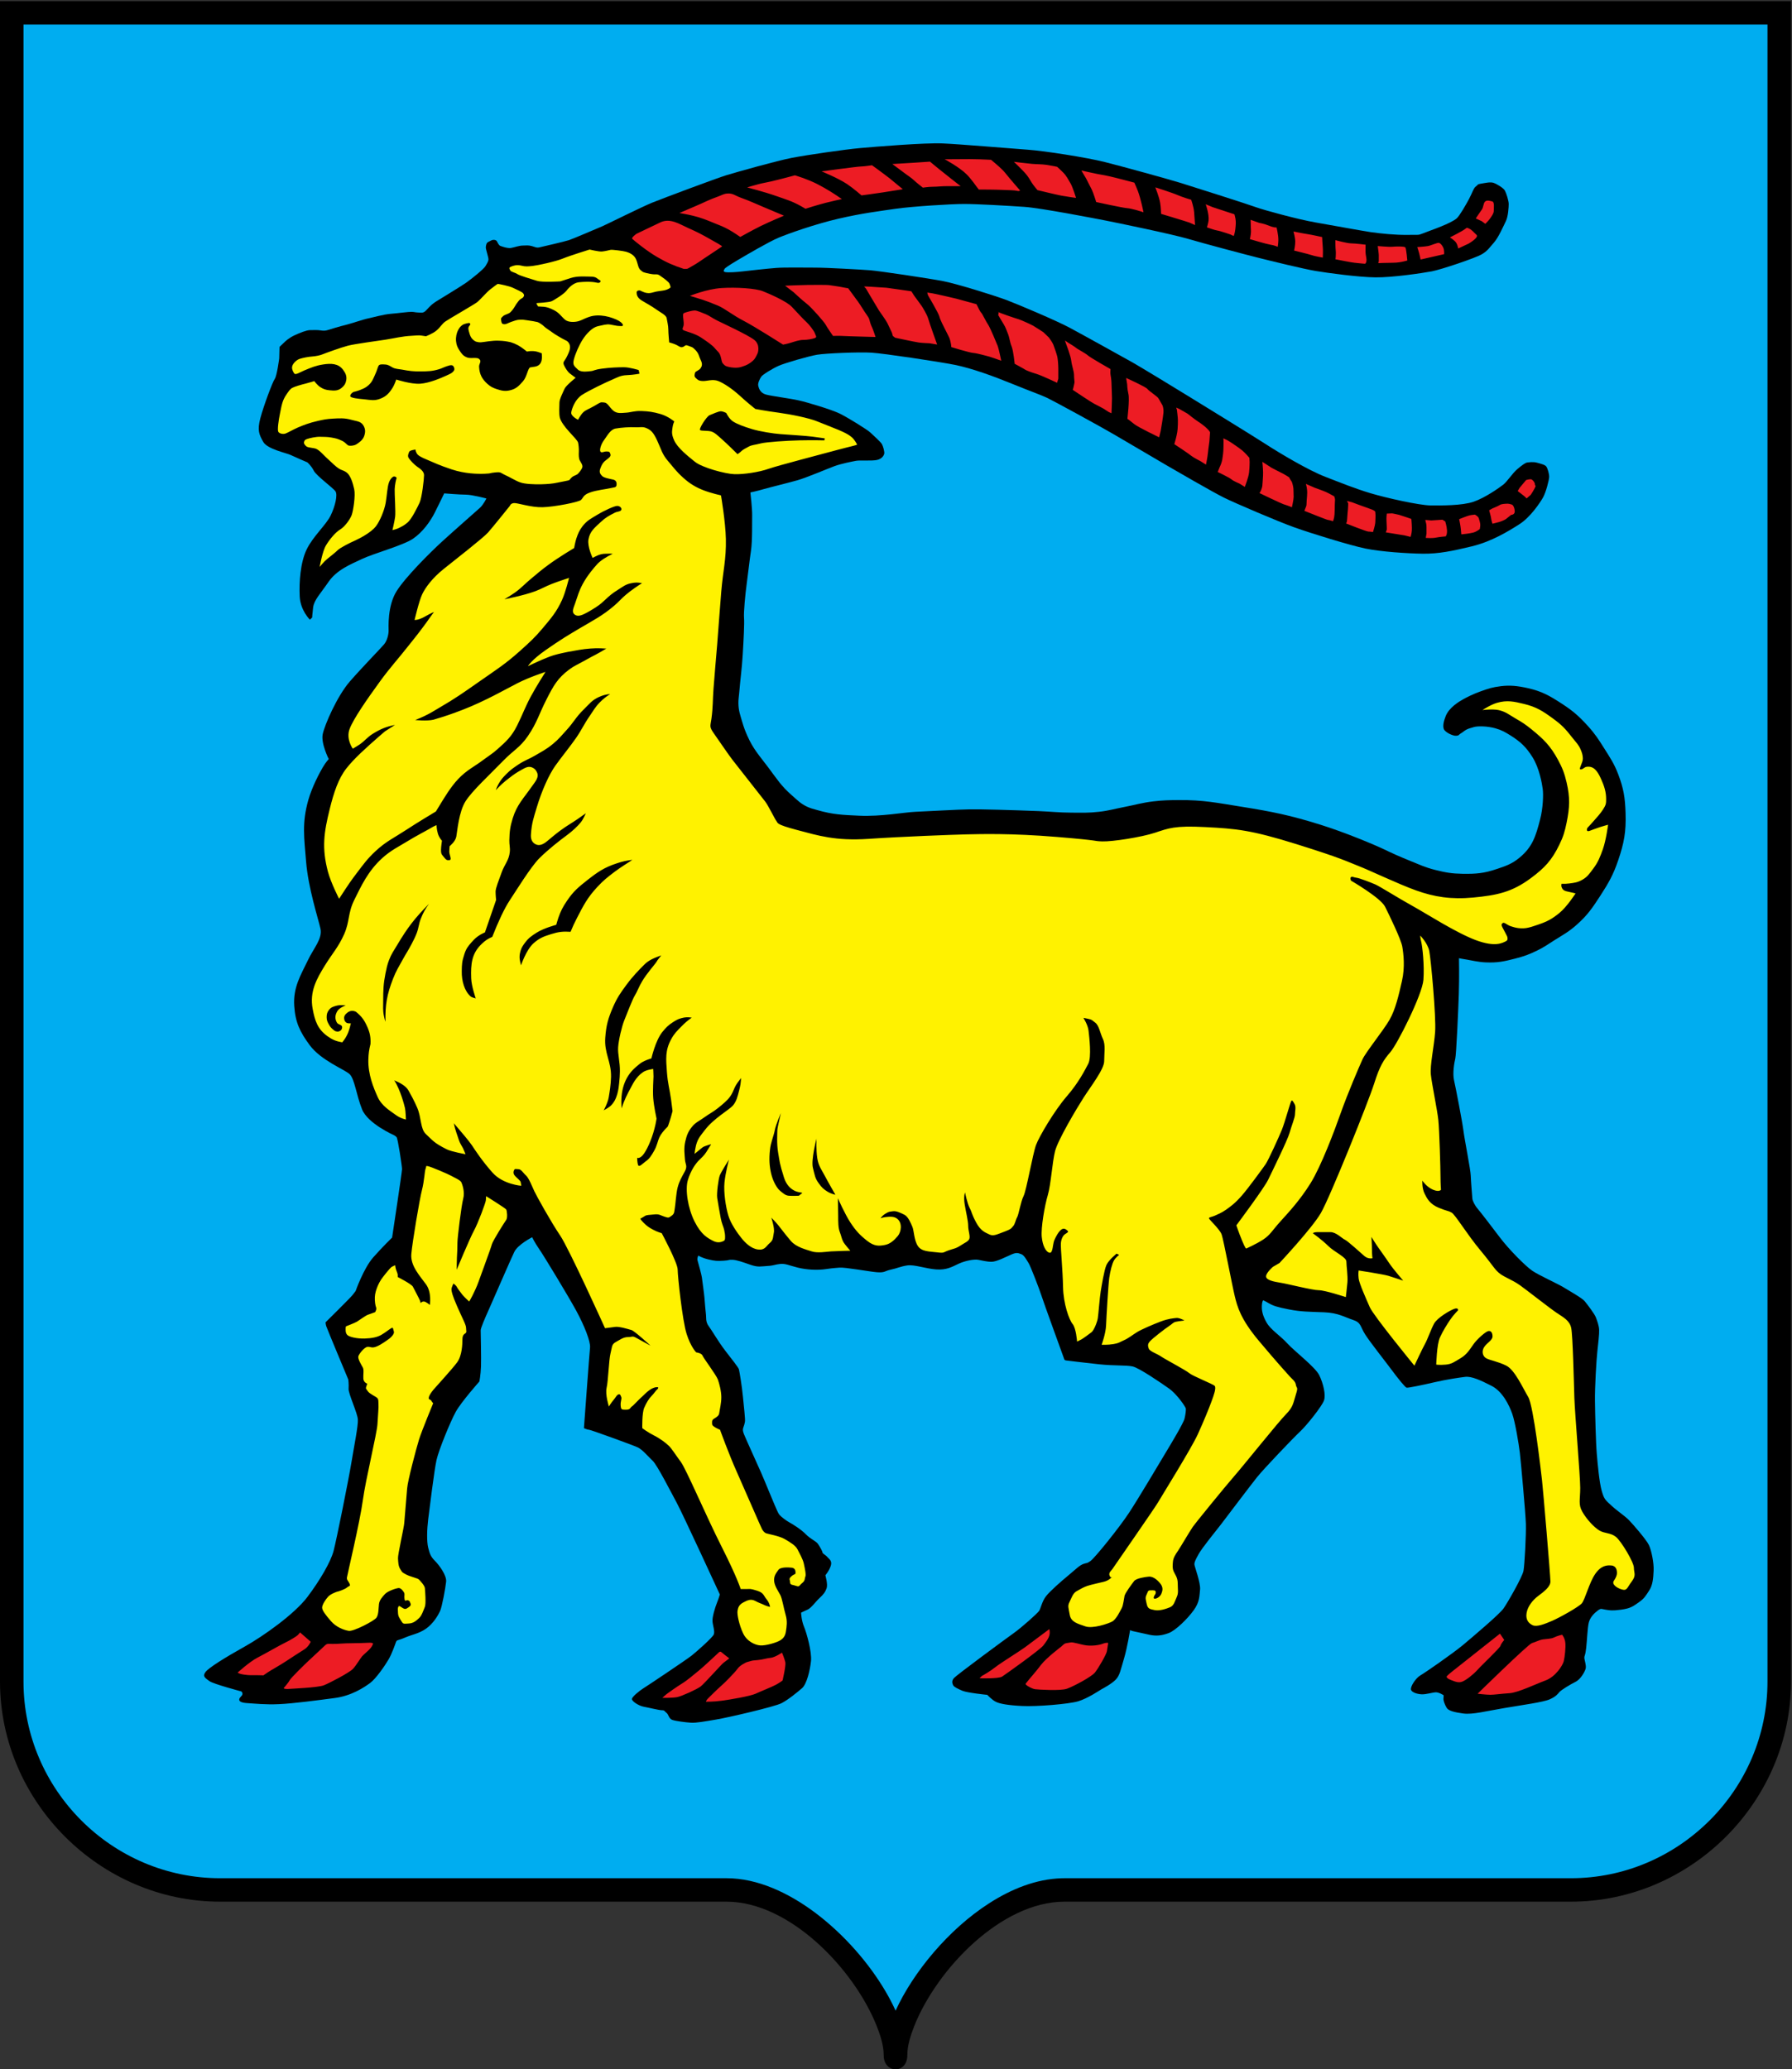 <?xml version="1.0" encoding="UTF-8" standalone="no"?>
<!-- Created with Inkscape (http://www.inkscape.org/) -->

<svg
   xmlns:dc="http://purl.org/dc/elements/1.1/"
   xmlns:cc="http://creativecommons.org/ns#"
   xmlns:rdf="http://www.w3.org/1999/02/22-rdf-syntax-ns#"
   xmlns:svg="http://www.w3.org/2000/svg"
   xmlns="http://www.w3.org/2000/svg"
   xmlns:sodipodi="http://sodipodi.sourceforge.net/DTD/sodipodi-0.dtd"
   xmlns:inkscape="http://www.inkscape.org/namespaces/inkscape"
   width="519.664"
   height="600"
   id="svg2"
   version="1.1"
   inkscape:version="0.48.2 r9819"
   sodipodi:docname="New document 1">
  <rect width="100%" height="100%" fill="#333333" stroke="none"/>
  <defs
     id="defs4" />
  <sodipodi:namedview
     id="base"
     pagecolor="#ffffff"
     bordercolor="#666666"
     borderopacity="1.0"
     inkscape:pageopacity="0.0"
     inkscape:pageshadow="2"
     inkscape:zoom="0.35"
     inkscape:cx="1014.4378"
     inkscape:cy="347.3579"
     inkscape:document-units="px"
     inkscape:current-layer="layer1"
     showgrid="false"
     fit-margin-top="0"
     fit-margin-left="0"
     fit-margin-right="0"
     fit-margin-bottom="0"
     inkscape:window-width="1280"
     inkscape:window-height="748"
     inkscape:window-x="-8"
     inkscape:window-y="-8"
     inkscape:window-maximized="1" />
  <g
     inkscape:label="Layer 1"
     inkscape:groupmode="layer"
     id="layer1"
     transform="translate(639.438,-394.006)">
    <g
       transform="matrix(0.453,0,0,-0.453,-639.438,994.006)"
       inkscape:label="Untitled-1"
       id="g2993">
      <path
         id="path2995"
         style="fill:#000000;fill-opacity:1;fill-rule:nonzero;stroke:none"
         d="M 0,1323.773 0,248.223 C 0,171.319 63.978,107.348 140.853,107.32 l 324.248,0 c 20.275,0 40.727,-10.85 57.926,-26.249 17.178,-15.399 31.103,-35.348 38.303,-53.575 2.275,-5.875 4.372,-12.153 4.372,-18.524 0,-11.849 15.102,-12.076 15.123,0 0,6.371 2.076,12.65 4.351,18.524 7.2,18.227 21.125,38.176 38.303,53.575 17.199,15.399 37.644,26.249 57.919,26.249 l 324.255,0 c 76.897,0.028 140.875,63.999 140.875,140.903 l 0,1075.55 -1146.529,0 z"
         inkscape:connector-curvature="0" />
      <path
         id="path2997"
         style="fill:#00adf0;fill-opacity:1;fill-rule:evenodd;stroke:none"
         d="m 1131.463,1308.806 -1116.425,0 0,-1060.576 0,-0.05 c 0,-34.604 14.202,-66.054 36.999,-88.852 22.826,-22.826 54.305,-36.999 88.88,-36.999 l 0.021,0 324.248,0 c 39.182,0 80.632,-36.829 101.402,-71.929 2.551,-4.295 4.826,-8.624 6.725,-12.848 11.225,24.527 33.775,51.924 59.648,68.577 7.306,4.727 14.903,8.624 22.606,11.402 7.894,2.849 15.895,4.521 23.875,4.769 0.574,0 1.198,0.028 1.899,0.028 l 324.22,0 0.05,0 c 34.554,0 66.005,14.202 88.831,37.02 l 0.021,0 c 22.826,22.805 36.999,54.276 36.999,88.852 l 0,0.028 0,1060.576 z m -948.848,-202.826 c 0,0 2.523,2.374 6.002,3.947 3.501,1.601 7.349,3.175 9.751,3.274 2.374,0.05 5.173,0.128 6.824,-0.17 1.673,-0.276 3.125,-0.276 4.45,0.17 1.297,0.425 8.844,2.7 11.445,3.274 2.601,0.581 12.125,3.777 14.499,4.202 2.402,0.454 9.928,2.629 14.655,2.976 4.748,0.376 11.374,1.325 13.323,1.247 1.949,-0.071 2.027,-0.347 4.046,-0.425 2.055,-0.099 2.976,-0.376 4.351,0.631 1.403,1.02 3.104,3.82 7.101,6.35 4.025,2.523 15.201,9.248 19.098,11.92 3.855,2.679 11.551,8.95 12.579,10.729 1.049,1.8 1.949,3.125 1.949,4.472 0,1.353 -1.75,6.428 -1.701,7.604 0.078,1.148 0.354,2.849 1.453,3.394 1.127,0.553 2.473,1.353 3.246,1.403 0.779,0.05 1.928,-0.05 2.402,-0.95 0.503,-0.9 1.226,-2.473 2.076,-2.849 0.85,-0.376 4.699,-1.729 6.874,-1.403 2.175,0.354 5.074,1.502 7.498,1.552 2.374,0.05 3.827,0.298 6.08,-0.376 2.225,-0.652 2.799,-1.176 4.698,-0.772 1.871,0.397 16.172,3.72 18.921,4.62 2.728,0.9 18.73,7.774 21.352,8.88 2.622,1.12 25.398,12.472 31.876,15.095 6.498,2.629 41.202,15.654 47.601,17.603 6.449,1.949 32.322,9.276 41.925,11.098 9.602,1.85 34.25,5.428 43.675,6.25 9.446,0.85 41.45,3.479 52.802,2.976 11.324,-0.496 43.746,-3.253 54.524,-4.025 10.772,-0.772 37.424,-4.925 49.174,-7.873 11.721,-2.948 40.096,-10.779 48.827,-13.45 8.695,-2.7 43.398,-13.748 48.246,-15.548 4.876,-1.779 26.773,-7.753 37.729,-9.652 10.949,-1.899 29.048,-5.251 35.447,-6.222 6.449,-0.928 16.101,-1.878 23.251,-1.779 7.172,0.099 7.25,-0.227 9.447,0.673 2.176,0.9 8.653,3.175 12.331,4.705 3.699,1.495 8.249,3.572 10.098,5.223 1.85,1.623 6.25,9.298 7.973,12.6 1.75,3.246 2.877,6.952 4.301,7.852 1.453,0.921 0.524,1.346 3.274,1.743 2.778,0.425 5.854,1.226 7.972,0.531 2.176,-0.73 6.378,-3.302 7.278,-4.925 0.928,-1.651 2.473,-6.555 2.473,-8.603 0,-2.048 -0.326,-7.972 -1.85,-11.048 -1.524,-3.076 -4.727,-10.453 -7.576,-13.628 -2.849,-3.175 -3.876,-5.202 -7.873,-7.575 -3.997,-2.325 -25.476,-9.595 -31.826,-10.85 -6.35,-1.198 -25.398,-3.997 -36.12,-3.876 -10.75,0.099 -30.501,2.778 -38.402,4.103 -7.873,1.325 -27.829,6.222 -36.829,8.476 -9.021,2.275 -34.094,8.922 -44.447,11.976 -10.325,3.076 -46.651,10.545 -52.902,11.771 -6.25,1.226 -41.747,8.1 -52.299,8.802 -10.552,0.723 -30.196,1.85 -38.502,1.85 -8.27,0 -33.35,-1.552 -43.795,-3.076 -10.424,-1.524 -21.579,-2.849 -36.624,-6.35 -15.052,-3.472 -32.23,-9.602 -38.381,-12.175 -6.123,-2.551 -20.771,-11.147 -26.298,-14.421 -5.521,-3.302 -8.1,-5.032 -8.298,-5.627 -0.199,-0.602 -1.325,-1.524 0.496,-1.949 1.857,-0.404 7.476,0 10.977,0.425 3.479,0.397 16.15,1.821 21.579,2.225 5.421,0.425 17.199,0.198 24.874,0.198 7.675,0 29.275,-1.226 35.497,-1.701 6.25,-0.553 37.375,-5.152 46.679,-6.973 9.319,-1.85 33.073,-9.305 40.45,-12.076 7.37,-2.778 32.024,-13.202 40.62,-17.83 8.603,-4.599 35.405,-19.545 40.025,-22.096 4.599,-2.579 29.473,-17.702 37.254,-22.528 7.774,-4.798 38.169,-23.421 47.7,-29.573 9.496,-6.151 27.723,-16.972 38.374,-21.076 10.651,-4.103 18.822,-7.476 29.048,-10.552 10.247,-3.076 31.124,-7.675 38.175,-7.795 7.072,-0.078 20.473,-0.177 27.85,2.374 7.377,2.551 16.172,8.802 18.85,10.85 2.65,2.048 6.024,7.476 9.099,10.021 3.047,2.579 5.223,4.103 6.25,4.202 0.999,0.099 3.671,0.624 6.321,-0.099 2.65,-0.723 5.131,-1.325 5.953,-2.452 0.822,-1.12 1.927,-4.72 1.85,-6.747 -0.128,-2.048 -1.977,-9.524 -3.898,-13.004 -1.949,-3.473 -8.178,-12.72 -15.052,-17.1 -6.853,-4.401 -17.802,-11.147 -30.501,-14.223 -12.699,-3.075 -21.373,-4.826 -31.323,-4.727 -9.928,0.128 -27,1.254 -36.85,3.302 -9.829,2.027 -34.675,9.702 -45.326,13.5 -10.651,3.799 -38.076,15.548 -45.128,19.028 -7.072,3.472 -31.45,17.624 -36.546,20.572 -5.102,2.976 -26.1,15.378 -34.505,20.247 -8.398,4.925 -38.069,21.104 -42.144,23.053 -4.103,1.949 -10.651,4.202 -22.429,9 -11.771,4.826 -26.001,10.028 -36.95,12.203 -10.949,2.147 -45.021,7.25 -53.199,7.774 -8.199,0.496 -29.402,-0.425 -34.824,-1.325 -5.428,-0.928 -20.65,-5.329 -24.555,-7.08 -3.898,-1.722 -10.247,-5.62 -11.147,-6.945 -0.921,-1.325 -2.353,-4.202 -1.949,-5.854 0.397,-1.651 1.226,-4.599 4.996,-5.627 3.805,-1.02 15.25,-2.445 20.778,-3.699 5.527,-1.198 21.203,-5.924 26.426,-8.476 5.202,-2.572 17.596,-10.247 19.524,-12.069 1.949,-1.857 6.775,-6.151 7.476,-7.505 0.723,-1.297 1.75,-4.876 1.453,-6.123 -0.305,-1.226 -1.453,-3.253 -4.628,-3.976 -3.154,-0.723 -11.126,-0.099 -13.302,-0.524 -2.147,-0.404 -9.298,-1.729 -14.024,-3.472 -4.699,-1.75 -17.901,-7.377 -23.627,-9 -5.726,-1.63 -18.326,-4.705 -21.798,-5.726 -3.473,-1.049 -8.299,-2.076 -8.299,-2.076 0,0 1.226,-10.623 1.127,-14.527 -0.106,-3.876 0.248,-16.25 -0.779,-22.996 -1.02,-6.775 -1.673,-13.45 -2.771,-21.451 -0.829,-6.024 -1.956,-17.802 -1.651,-21.302 0.298,-3.473 -0.276,-14.322 -0.829,-23.471 -0.595,-9.652 -1.474,-15.031 -2.275,-24.676 -0.198,-2.53 -0.524,-3.926 -0.496,-6.449 0.071,-4.826 1.127,-7.505 2.502,-12.182 0.999,-3.373 1.694,-5.244 3.125,-8.497 3.82,-8.724 7.724,-12.777 13.45,-20.402 5.499,-7.321 8.27,-11.92 15.194,-17.95 3.6,-3.125 5.506,-5.294 9.829,-7.299 2.395,-1.099 3.876,-1.375 6.35,-2.098 10.176,-2.927 16.271,-3.097 26.823,-3.6 14.102,-0.652 28.927,2.197 36.099,2.502 7.15,0.298 27.574,1.474 34.625,1.545 7.051,0.128 26.979,-0.418 44.227,-1.098 8.171,-0.347 12.777,-0.95 20.976,-0.999 6.895,-0.021 10.821,-0.227 17.674,0.553 6.321,0.702 9.801,1.85 16.051,3.047 7.37,1.403 11.424,2.778 18.872,3.628 6.201,0.723 9.723,0.772 15.973,0.822 15.902,0.128 24.824,-1.8 40.528,-4.301 19.701,-3.147 30.827,-5.421 49.897,-11.346 16.328,-5.074 35.575,-13.224 40.953,-15.803 5.372,-2.572 10.176,-4.776 16.852,-7.448 6.144,-2.473 9.574,-4.202 16.023,-5.804 6.725,-1.694 10.672,-2.374 17.596,-2.494 8.603,-0.128 13.677,0.298 21.805,3.047 6.024,2.027 9.673,3.224 14.57,7.25 8.376,6.853 10.481,13.925 13.202,24.399 1.949,7.427 2.176,16.2 1.701,19.573 -0.454,3.38 -2.126,13.38 -6.598,20.452 -4.075,6.449 -7.455,9.652 -13.904,13.748 -3.6,2.253 -5.747,3.501 -9.801,4.656 -5.173,1.446 -11.225,1.524 -13.67,0.822 -2.48,-0.702 -3.756,-1.049 -5.032,-1.75 -1.297,-0.702 -2.147,-1.623 -3.621,-2.452 -1.077,-0.595 -0.751,-1.276 -2.877,-1.396 -2.098,-0.128 -7.002,2.225 -7.824,4.302 -0.801,2.119 0,5.173 1.176,8.199 2.147,5.598 8.575,9.347 11.027,10.75 2.424,1.375 6.697,3.501 11.225,5.124 4.996,1.8 7.469,2.672 13.195,3.373 5.726,0.702 10.651,0.199 17.227,-1.276 9.128,-2.076 13.947,-4.897 21.799,-9.999 7.129,-4.649 10.85,-7.923 16.576,-14.223 4.727,-5.23 6.874,-8.624 10.623,-14.577 3.827,-6.073 6.151,-9.475 8.731,-16.15 3.543,-9.326 4.472,-15.123 4.769,-25.101 0.376,-11.948 -0.921,-18.971 -4.769,-30.274 -3.154,-9.227 -5.981,-14.152 -11.275,-22.351 -5.102,-7.824 -8.1,-12.402 -15.08,-18.624 -5.301,-4.748 -8.972,-6.598 -14.995,-10.396 -3.976,-2.551 -6.151,-4.131 -10.403,-6.201 -5.301,-2.601 -8.476,-3.728 -14.173,-5.202 -7.129,-1.85 -11.374,-2.728 -18.701,-2.424 -4.748,0.149 -9.723,1.396 -12.047,1.75 -2.324,0.319 -5.202,0.921 -5.202,0.921 0,0 0.248,-11.877 -0.099,-22.975 -0.376,-11.098 -1.651,-38.898 -2.253,-41.223 -0.595,-2.324 -1.871,-9.425 -0.801,-13.975 1.056,-4.55 5.329,-26.752 6.031,-32.35 0.695,-5.627 4.55,-24.853 4.649,-28.573 0.12,-3.756 0.95,-13.55 1.049,-14.854 0.128,-1.276 1.552,-4.301 3.302,-6.3 1.722,-1.998 8.624,-10.928 14.244,-18.397 5.606,-7.476 16.356,-18.354 20.778,-21.38 4.45,-3.019 16.299,-8.298 20.275,-10.75 3.975,-2.445 11.7,-6.775 13.323,-8.773 1.63,-1.977 6.3,-8.1 7.129,-10.325 0.822,-2.225 1.998,-5.272 2.098,-7.951 0.128,-2.7 -0.602,-8.873 -1.148,-13.897 -0.602,-5.024 -1.651,-23.322 -1.524,-31.599 0.099,-8.298 0.574,-27.248 1.169,-33.902 0.553,-6.647 1.63,-18.397 3.154,-23.676 1.502,-5.244 2.098,-5.698 6.201,-9.447 4.075,-3.728 8.695,-6.654 11.374,-9.454 2.7,-2.799 10.998,-12.395 12.621,-15.775 1.63,-3.394 3.281,-11.523 3.026,-16.42 -0.22,-4.904 -0.574,-9.227 -2.771,-12.6 -2.253,-3.43 -3.076,-5.152 -6.803,-7.731 -3.72,-2.572 -5.202,-3.848 -11.402,-4.67 -6.172,-0.801 -6.995,-0.354 -9.673,0 -2.7,0.347 -2.821,1.176 -5.024,-0.475 -2.225,-1.63 -5.024,-4.33 -5.875,-7.93 -0.801,-3.621 -1.028,-10.821 -1.623,-16.073 -0.574,-5.272 -1.176,-4.798 -1.176,-6.201 0,-1.396 1.424,-5.251 0.822,-7.122 -0.574,-1.85 -3.019,-6.676 -6.548,-8.405 -3.473,-1.743 -8.851,-5.024 -10.148,-6.42 -1.304,-1.424 -2.098,-2.828 -6.201,-4.698 -4.075,-1.85 -17.228,-3.6 -29.027,-5.606 -11.799,-1.97 -20.374,-4.295 -26.398,-3.501 -6.024,0.829 -9.553,1.75 -10.701,3.756 -1.176,1.97 -2.098,4.67 -1.977,5.698 0.099,1.049 0.099,2.225 0.099,2.225 0,0 -3.146,2.126 -5.372,1.878 -2.225,-0.227 -5.726,-1.276 -8.277,-1.276 -2.601,0 -6.775,1.049 -7.25,3.019 -0.475,2.006 3.154,7.476 6.073,9.127 2.905,1.651 20.502,13.854 27.057,19.276 6.52,5.45 23.343,19.701 26.043,23.428 2.679,3.749 12.154,20.324 12.855,24.194 0.702,3.827 1.75,23.18 1.524,30.175 -0.227,7.03 -3.154,39.231 -3.848,45.305 -0.73,6.052 -3.026,19.85 -4.904,25.101 -1.871,5.272 -6.102,14.194 -13.224,17.823 -7.122,3.628 -12.799,6.201 -16.824,5.747 -4.025,-0.496 -11.849,-1.644 -19.453,-3.394 -7.597,-1.779 -17.171,-3.756 -18.12,-3.529 -0.928,0.248 -5.478,5.854 -9.801,11.7 -4.33,5.825 -13.28,17.05 -16.654,22.302 -3.373,5.272 -2.473,7.597 -7.824,9.376 -5.372,1.722 -9.347,4.521 -18.602,4.876 -9.22,0.347 -14.521,0.298 -22.351,1.821 -7.824,1.531 -10.169,2.353 -12.969,3.976 -2.806,1.651 -3.628,1.878 -3.628,1.878 0,0 -0.702,-0.702 -0.801,-3.402 -0.12,-2.672 0.198,-5.896 2.927,-10.672 2.65,-4.805 8.624,-8.306 13.302,-13.45 4.67,-5.152 17.95,-15.18 20.523,-20.452 2.551,-5.251 4.301,-12.572 2.998,-16.172 -1.276,-3.628 -10.998,-15.902 -15.399,-19.977 -4.372,-4.075 -23.301,-23.903 -27.397,-29.048 -4.103,-5.131 -19.63,-25.675 -23.124,-30.253 -3.501,-4.55 -12.104,-15.002 -14.329,-19.049 -2.225,-4.025 -2.7,-5.202 -2.7,-6.498 0,-1.276 4.103,-11.905 3.628,-16.228 -0.454,-4.323 -0.227,-7.824 -4.075,-13.202 -3.876,-5.372 -11.579,-12.976 -16.002,-14.598 -4.45,-1.651 -7.824,-1.977 -11.927,-1.176 -4.096,0.829 -7.526,1.75 -9.574,2.105 -2.048,0.347 -3.224,0.95 -3.224,0.95 0,0 -1.75,-11.055 -3.848,-18.078 -2.105,-7.002 -2.7,-10.977 -5.379,-13.649 -2.672,-2.7 -7.724,-5.4 -9,-6.073 -1.276,-0.73 -8.752,-5.854 -14.946,-7.724 -6.201,-1.85 -26.929,-3.501 -35.929,-3.026 -9.021,0.447 -14.273,1.396 -16.824,2.672 -2.572,1.276 -5.478,4.45 -5.478,4.45 0,0 -12.572,1.276 -15.746,2.551 -3.154,1.304 -5.598,2.572 -6.052,3.522 -0.475,0.928 -1.297,2.679 0.454,4.677 1.75,1.977 33.024,25.051 38.147,28.68 5.152,3.621 15.3,12.749 16.349,14.272 1.049,1.502 1.878,6.173 4.45,9.447 2.572,3.281 9.751,9.581 14.428,13.429 4.67,3.848 6.895,6.3 9.595,7.25 2.679,0.921 1.63,0 4.302,1.75 2.7,1.75 18.652,21.572 24.775,30.898 6.151,9.354 20.048,32.804 23.549,38.629 3.529,5.825 11.324,18.794 12.026,21.721 0.702,2.927 0.928,5.499 0.829,6.428 -0.128,0.95 -5.506,9.071 -10.75,12.798 -5.279,3.749 -19.127,13.202 -23.301,14.152 -4.224,0.921 -11.679,0.347 -21.529,1.396 -9.801,1.056 -20.324,2.324 -21.125,2.452 -0.822,0.099 -1.049,0.574 -1.049,0.574 0,0 -13.5,37.098 -14.776,41.202 -1.297,4.075 -6.895,18.574 -8.072,20.424 -1.176,1.878 -2.927,5.251 -4.805,5.854 -1.871,0.574 -2.572,1.276 -5.946,-0.099 -3.373,-1.431 -9.701,-4.805 -12.976,-4.805 -3.274,0 -6.073,0.829 -8.653,1.276 -2.551,0.475 -8.348,-0.602 -12.55,-2.572 -4.195,-1.977 -7.696,-4.075 -14.272,-3.6 -6.527,0.447 -14.102,3.246 -18.553,2.551 -4.45,-0.68 -6.598,-1.878 -10.495,-2.679 -3.926,-0.822 -3.728,-2.098 -9.078,-1.651 -5.372,0.475 -20.452,3.274 -23.825,2.927 -3.402,-0.347 -3.047,-0.128 -8.546,-0.921 -5.478,-0.829 -12.331,-0.475 -18.05,0.921 -5.726,1.403 -7.831,2.7 -11.324,2.353 -3.529,-0.354 -3.976,-1.077 -8.178,-1.304 -4.202,-0.227 -5.854,-0.921 -10.651,0.702 -4.776,1.651 -8.851,3.175 -11.771,3.274 -2.927,0.099 -1.481,-0.347 -5.627,-0.602 -4.153,-0.22 -5.301,-0.22 -9.751,0.829 -4.422,1.077 -6.428,2.473 -6.428,2.473 0,0 -0.95,-1.673 -0.475,-3.246 0.454,-1.552 2.551,-9.128 2.728,-10.68 0.199,-1.552 1.446,-10.495 1.651,-12.976 0.17,-2.445 0.822,-9.822 0.999,-11.126 0.199,-1.276 -0.354,-4.372 1.651,-7.023 1.998,-2.65 6.173,-9.971 10.644,-15.796 4.479,-5.825 8.405,-10.68 8.78,-11.976 0.347,-1.254 1.998,-11.275 2.551,-17.327 0.546,-6.024 1.644,-14.698 1.297,-16.349 -0.376,-1.623 -0.376,-1.8 -0.928,-3.274 -0.546,-1.474 -0.546,-2.303 0.276,-4.479 0.829,-2.176 8.575,-19.148 11.027,-24.747 2.473,-5.655 7.15,-17.249 8.603,-20.53 1.474,-3.295 2.197,-5.322 3.196,-6.498 0.999,-1.176 4.479,-3.827 6.399,-4.826 1.927,-1.02 7.377,-4.401 10.474,-7.597 3.104,-3.175 6.505,-4.273 7.774,-6.201 1.276,-1.927 2.828,-4.649 2.828,-5.4 0,-0.723 2.204,-1.701 3.104,-2.898 0.921,-1.176 3.246,-2.275 2.225,-5.549 -1.006,-3.281 -3.479,-6.13 -3.479,-6.13 0,0 1.651,-5.726 0.829,-8.199 -0.829,-2.473 -2.055,-4.096 -4.5,-6.321 -2.48,-2.275 -5.329,-6.378 -7.576,-7.405 -2.253,-0.999 -4.302,-2.02 -4.302,-2.02 0,0 0.199,-4.925 1.821,-8.83 1.651,-3.869 5.131,-16.172 4.528,-22.096 -0.624,-5.924 -2.679,-14.726 -5.726,-17.405 -3.076,-2.643 -8.802,-7.37 -13.124,-9.595 -4.302,-2.275 -34.377,-9.227 -41.747,-10.453 -7.356,-1.226 -12.699,-2.247 -16.179,-2.048 -3.473,0.199 -9.822,1.028 -12.076,1.821 -2.247,0.829 -2.247,3.501 -3.671,4.5 -1.453,1.056 -1.028,1.651 -2.877,1.651 -1.85,0 -8.376,1.651 -11.679,2.253 -3.274,0.624 -7.569,3.473 -7.569,4.925 0,1.424 5.145,5.499 7.172,6.747 2.048,1.226 28.049,18.624 31.124,21.104 3.054,2.424 13.302,11.445 14.124,13.5 0.801,2.02 -0.624,5.726 -0.822,8.376 -0.227,2.672 1.623,8.823 2.877,11.898 1.219,3.076 1.821,5.301 1.821,5.301 0,0 -23.946,51.995 -27.624,58.748 -3.678,6.747 -12.501,24.151 -15.35,26.802 -2.877,2.672 -6.548,7.2 -9.624,8.624 -3.076,1.424 -30.104,11.246 -31.103,11.246 -1.049,0 -3.302,1.028 -3.302,1.028 0,0 3.501,47.7 3.905,51.598 0.397,3.855 -3.678,14.102 -8.802,23.527 -5.124,9.425 -20.877,35.398 -23.747,39.501 -2.856,4.096 -4.5,7.576 -4.5,7.576 0,0 -9.227,-4.705 -11.452,-9.425 -2.275,-4.705 -13.528,-30.699 -16.179,-36.624 -2.672,-5.931 -5.322,-12.076 -5.322,-13.528 0,-1.424 0.397,-17.603 0.198,-23.102 -0.198,-5.549 -1.02,-9.645 -1.02,-9.645 0,0 -11.65,-13.103 -15.151,-19.453 -3.479,-6.328 -10.85,-24.35 -12.274,-30.699 -1.453,-6.35 -4.5,-31.5 -5.35,-38.048 -0.801,-6.555 -0.999,-14.152 0,-18.227 1.049,-4.103 1.673,-5.726 4.323,-8.398 2.672,-2.679 7.547,-9.206 7.15,-13.302 -0.404,-4.103 -2.65,-16.179 -3.876,-18.829 -1.247,-2.672 -4.302,-8.001 -9,-11.275 -4.727,-3.274 -8.823,-3.671 -13.521,-5.726 -4.705,-2.048 -5.131,-1.247 -5.726,-2.87 -0.602,-1.63 -2.452,-7.15 -4.698,-11.055 -2.282,-3.898 -8.001,-12.274 -11.877,-15.144 -3.905,-2.856 -11.877,-8.199 -22.727,-9.602 -10.85,-1.424 -26.398,-3.501 -35.426,-3.898 -9,-0.425 -15.746,0.397 -19.85,0.624 -4.096,0.198 -5.924,0.999 -5.726,2.452 0.205,1.424 1.828,2.048 2.027,3.274 0.227,1.226 -0.801,1.821 -0.801,1.821 0,0 -17.802,4.727 -20.275,6.548 -2.452,1.857 -4.699,2.877 -2.65,5.726 2.048,2.877 13.103,9.652 25.179,16.405 12.076,6.746 31.925,20.87 40.124,31.72 8.171,10.85 14.924,22.5 16.774,29.48 1.85,6.945 9.624,45.645 11.473,56.898 1.85,11.246 4.301,23.124 4.075,27.227 -0.198,4.096 -6.123,16.597 -5.924,19.644 0.198,3.076 -0.199,5.953 -0.199,5.953 0,0 -13.698,32.726 -14.124,34.172 -0.425,1.431 -0.425,2.452 -0.425,2.452 0,0 15.569,15.35 17.221,17.405 1.63,2.048 2.027,2.643 2.027,2.643 0,0 5.124,14.556 11.254,21.501 6.144,6.952 12.097,12.699 12.097,12.699 0,0 6.35,41.953 6.35,43.802 0,1.85 -2.672,19.651 -3.501,20.473 -0.801,0.829 -1.623,1.226 -1.623,1.226 0,0 -16.802,7.377 -20.473,16.576 -3.678,9.198 -4.727,19.453 -7.979,22.528 -3.274,3.076 -18.298,8.695 -25.597,18.624 -6.201,8.426 -9.149,14.528 -9.829,24.973 -0.794,11.976 4.103,19.651 8.83,29.473 3.621,7.604 9.397,13.727 7.951,20.076 -1.403,6.328 -7.831,25.873 -9.206,42.973 -1.226,15.279 -2.75,24.527 1.424,39.302 2.452,8.554 7.179,17.398 9.227,20.877 2.027,3.501 3.876,5.322 3.876,5.322 0,0 -5.102,10.027 -3.876,15.973 1.226,5.931 9.198,24.357 17.398,33.775 8.206,9.404 19.857,21.281 21.905,23.754 2.048,2.452 2.877,6.527 2.877,8.596 0,2.027 -0.829,15.952 5.095,25.377 5.953,9.404 21.501,24.754 28.85,31.528 7.377,6.747 22.528,20.048 24.576,21.898 2.048,1.85 4.103,5.924 4.103,5.924 0,0 -9.206,2.452 -13.103,2.452 -3.898,0 -13.925,0.822 -13.925,0.822 0,0 -3.047,-6.35 -5.924,-12.076 -2.849,-5.726 -7.774,-12.699 -14.124,-17.001 -6.35,-4.273 -25.2,-9.397 -32.549,-12.898 -7.377,-3.472 -16.179,-6.952 -21.501,-14.726 -5.329,-7.774 -9.198,-11.473 -9.829,-16.37 -0.595,-4.925 -0.595,-6.357 -0.595,-6.357 l -1.453,-1.424 c 0,0 -6.123,5.924 -6.527,14.953 -0.425,9 0.404,21.678 4.479,30.076 4.096,8.398 12.501,15.746 15.35,21.699 2.877,5.924 4.521,13.103 3.097,15.378 -1.446,2.225 -12.295,9.999 -13.925,13.273 -1.651,3.274 -4.096,5.322 -4.096,5.322 0,0 -8.199,3.501 -10.651,4.698 -2.452,1.254 -14.953,3.706 -17.603,8.405 -2.65,4.727 -3.898,7.377 -1.85,15.151 2.055,7.774 7.774,23.145 9.227,25.172 1.424,2.048 2.849,13.103 2.849,13.103 l 0.198,7.37 3.678,3.529 z"
         inkscape:connector-curvature="0" />
      <path
         id="path2999"
         style="fill:#fff200;fill-opacity:1;fill-rule:evenodd;stroke:none"
         d="m 548.709,1039.954 c -0.723,-0.553 -3.975,-1.098 -12.65,-3.423 -8.653,-2.381 -37.949,-9.95 -44.072,-12.104 -6.151,-2.176 -16.079,-3.621 -21.855,-3.423 -5.747,0.177 -20.622,4.146 -25.299,7.951 -4.699,3.77 -11.027,8.851 -13.195,13.521 -2.176,4.698 -1.276,6.477 -1.105,8.476 0.205,1.998 1.105,3.798 1.105,3.798 0,0 -3.805,3.253 -8.653,4.705 -4.876,1.424 -7.824,1.8 -12.352,1.97 -4.5,0.177 -6.846,-0.9 -9.921,-1.07 -3.076,-0.177 -5.953,-0.801 -8.476,1.623 -2.551,2.402 -3.253,4.748 -5.598,4.925 -2.353,0.177 -1.8,0.347 -5.804,-1.998 -3.947,-2.324 -5.924,-2.75 -7.547,-4.38 -1.651,-1.623 -3.253,-4.699 -3.253,-4.699 0,0 -4.698,2.303 -4.351,4.699 0.376,2.402 2.374,8.178 6.676,11.076 4.323,2.877 16.079,8.476 19.524,9.9 3.402,1.453 5.23,2.728 9.553,2.898 4.351,0.177 7.951,0.928 7.951,0.928 l -0.553,2.324 c 0,0 -5.797,1.8 -9.376,1.8 -3.621,0 -8.851,-0.177 -14.095,-0.9 -5.23,-0.702 -5.053,-1.424 -7.2,-1.601 -2.176,-0.199 -6.328,-0.921 -8.306,1.077 -1.998,1.977 -3.444,2.672 -2.523,6.3 0.9,3.621 3.423,9.397 5.747,12.997 2.353,3.628 6.151,7.625 9.581,8.376 3.423,0.702 5.421,1.453 7.944,1.077 2.53,-0.376 4.153,-0.9 5.4,-0.9 1.276,0 2.53,-0.354 2.728,0.347 0.177,0.723 -0.723,1.8 -2.551,2.898 -1.8,1.077 -5.577,2.53 -8.823,3.076 -3.253,0.524 -6.676,0.702 -10.304,-0.546 -3.6,-1.276 -3.6,-1.63 -6.123,-2.53 -2.523,-0.9 -7.051,-1.098 -9.198,0.73 -2.176,1.8 -3.678,4.323 -6.753,5.946 -3.076,1.63 -5.046,2.176 -6.846,2.353 -1.828,0.177 -3.628,0.177 -3.628,0.177 0,0 -1.623,2.176 -0.9,2.176 0.73,0 7.604,0.524 9.198,1.07 1.63,0.553 8.376,4.876 9.829,6.853 1.446,1.977 4.5,5.046 7.923,5.421 3.423,0.354 6.498,0.354 8.674,0.177 2.176,-0.177 3.43,-0.723 4.174,-0.553 0.702,0.177 1.779,1.105 0.354,1.8 -1.453,0.751 -1.998,2.176 -5.428,2.176 -3.423,0 -8.476,0.553 -12.997,-0.9 -4.5,-1.446 -6.676,-2.147 -6.676,-2.147 0,0 -11.254,-0.751 -14.875,0.347 -3.6,1.077 -11.374,3.43 -12.628,4.351 -1.276,0.9 -4.146,1.424 -4.5,2.324 -0.376,0.9 -1.276,1.63 0.354,2.353 1.623,0.702 3.798,1.453 6.697,0.702 2.877,-0.702 4.124,-0.524 7.377,-0.177 3.253,0.376 14.322,2.728 19.176,4.699 4.897,1.998 17.171,5.776 17.171,5.776 0,0 5.974,-1.424 7.93,-1.247 1.998,0.17 4.698,0.9 5.598,1.07 0.921,0.177 8.121,-0.695 9.921,-1.247 1.8,-0.553 5.053,-1.821 6.328,-4.876 1.276,-3.075 1.198,-5.421 2.877,-6.874 1.694,-1.424 1.524,-1.424 6.024,-2.353 4.521,-0.9 4.146,0.376 6.498,-1.247 2.324,-1.623 5.428,-3.798 5.953,-5.053 0.546,-1.276 0.723,-2.346 0.723,-2.346 0,0 -0.524,-0.73 -2.353,-1.453 -1.8,-0.723 -3.947,-0.723 -6.676,-1.247 -2.7,-0.553 -3.6,-1.276 -6.123,-0.928 -2.523,0.376 -4.046,1.651 -4.748,1.651 -0.73,0 -1.828,-0.198 -1.828,-1.276 0,-1.077 0.05,-3.246 3.324,-5.223 3.253,-1.998 6.13,-3.451 8.851,-5.428 2.7,-1.97 6.676,-3.799 7.03,-5.776 0.347,-1.97 1.07,-4.925 1.07,-7.271 0,-2.353 0.553,-8.298 0.553,-8.298 0,0 3.423,-0.9 5.053,-1.828 1.623,-0.872 2.346,-1.623 3.798,-1.077 1.446,0.553 1.247,1.63 3.423,0.73 2.176,-0.9 2.523,-0.524 4.699,-2.877 2.154,-2.353 1.977,-3.798 3.253,-6.328 1.247,-2.523 0.723,-3.969 -0.177,-5.244 -0.921,-1.254 -3.274,-1.977 -3.451,-2.7 -0.149,-0.702 -0.9,-2.324 0.376,-3.43 1.254,-1.099 1.63,-1.8 4.33,-1.97 2.7,-0.205 6.42,1.424 10.098,0 3.671,-1.453 9.071,-5.081 13.798,-9.404 4.677,-4.323 9.928,-8.476 9.928,-8.476 0,0 6.846,-1.325 14.974,-2.395 8.121,-1.105 19.552,-3.451 24.775,-5.606 5.223,-2.176 13.925,-5.421 16.427,-6.697 2.523,-1.247 3.969,-1.977 5.797,-3.6 1.772,-1.623 3.224,-4.5 3.224,-4.5 z M 265.387,927.652 c 0,0 2.849,12.253 4.897,16.526 2.055,4.302 6.527,10.375 13.677,16.101 7.122,5.698 25.448,19.977 28.524,23.45 3.075,3.473 13.876,16.951 13.876,16.951 0,0 0.397,1.623 2.65,1.821 2.247,0.205 10.8,-2.849 18.347,-2.65 7.554,0.205 23.251,3.253 24.654,4.705 1.424,1.424 1.247,3.076 5.521,4.67 4.28,1.601 10.8,2.204 13.252,2.828 2.452,0.624 3.678,0.227 3.898,2.048 0.205,1.828 -0.425,3.054 -2.247,3.451 -1.85,0.425 -5.726,1.028 -6.952,2.254 -1.226,1.219 -2.048,2.445 -1.226,4.698 0.801,2.247 1.63,3.876 3.479,5.322 1.821,1.403 3.451,2.424 3.047,3.848 -0.397,1.431 -0.602,1.857 -2.452,1.857 -1.821,0 -3.047,-1.028 -3.869,-0.205 -0.801,0.801 0,4.479 2.246,7.526 2.254,3.075 4.075,6.753 7.349,7.349 3.274,0.631 9.376,1.028 12.451,0.829 3.047,-0.198 4.847,0.624 7.498,-0.624 2.679,-1.205 4.302,-2.65 6.725,-7.951 2.48,-5.301 3.076,-8.575 6.753,-12.855 3.671,-4.273 5.301,-6.747 9.801,-10.8 4.472,-4.096 8.575,-6.371 13.252,-8.171 4.698,-1.8 11.02,-3.224 11.02,-3.224 0,0 2.898,-16.951 3.125,-27.879 0.276,-13.174 -1.871,-20.523 -2.948,-33.626 -1.098,-13.224 -1.573,-20.721 -2.622,-33.945 -0.9,-11.076 -1.531,-17.327 -2.353,-28.403 -0.553,-7.448 -0.276,-11.325 -1.325,-19.127 -0.652,-4.847 -1.623,-4.925 1.85,-9.773 3.451,-4.876 8.922,-13.025 11.778,-16.703 2.87,-3.671 18.772,-23.875 20.82,-26.518 2.027,-2.65 6.13,-11.176 7.15,-12.43 1.028,-1.226 -0.801,-2.027 13.053,-5.698 13.847,-3.65 24.498,-7.129 45.872,-5.726 21.373,1.453 53.454,2.65 62.603,2.877 9.149,0.198 28.495,0.801 58.075,-1.651 29.601,-2.424 22.45,-2.629 28.97,-2.849 6.527,-0.205 24.881,2.65 33.626,5.499 8.78,2.877 12.501,4.698 32.251,3.671 19.75,-1.02 29.353,-1.821 58.698,-10.998 29.353,-9.177 32.024,-11.027 39.38,-13.876 7.349,-2.849 25.675,-11.65 37.098,-15.725 11.424,-4.075 22.195,-5.846 36.475,-4.5 15.151,1.453 24.747,3.38 36.95,12.479 8.724,6.47 13.351,11.424 18.099,21.224 2.572,5.223 3.522,8.476 4.699,14.202 1.998,9.822 2.275,15.945 0,25.746 -1.375,5.875 -2.622,9.149 -5.499,14.478 -4.776,8.872 -9.128,13.174 -16.951,19.524 -3.799,3.097 -6.151,4.628 -10.424,7.072 -4.046,2.353 -6.201,4.301 -10.772,5.279 -3.905,0.801 -10.226,0 -10.226,0 0,0 5.372,3.501 9.227,4.599 6.598,1.899 10.921,0.872 17.575,-0.73 7.696,-1.899 11.75,-4.472 18.149,-9.149 5.747,-4.195 7.824,-6.272 12.976,-12.876 2.076,-2.643 3.671,-4.046 4.975,-7.2 0.85,-2.048 1.276,-3.295 1.375,-5.521 0.149,-2.828 -3.054,-7.129 -1.424,-7.129 1.623,0 2.147,1.375 3.699,1.651 4.521,0.73 6.973,-2.473 9.198,-7.37 2.254,-4.904 3.423,-8.731 3.423,-13.181 0,-2.75 0,-3.72 -2.02,-6.796 -2.055,-3.076 -3.65,-4.677 -6.13,-7.526 -1.396,-1.601 -1.623,-1.828 -3.699,-4.053 -0.595,-0.723 -0.999,-2.898 1.254,-2.048 2.246,0.801 4.046,1.573 6.725,2.424 1.998,0.652 5.124,1.502 5.124,1.502 0,0 -1.254,-9.801 -3.352,-15.697 -1.85,-5.081 -2.927,-8.1 -6.172,-12.43 -2.353,-3.097 -3.628,-5.223 -7.051,-7.15 -2.927,-1.644 -4.975,-1.899 -8.327,-2.324 -1.899,-0.248 -2.998,-0.276 -4.897,-0.199 -0.255,-1.098 -0.156,-1.878 0.376,-2.877 0.843,-1.495 2.098,-1.8 3.848,-2.176 1.871,-0.347 4.748,-1.098 4.748,-1.098 0,0 -5.45,-8.575 -10.424,-12.6 -4.628,-3.749 -7.774,-5.45 -13.422,-7.349 -4.826,-1.601 -7.802,-2.898 -12.876,-2.246 -1.927,0.269 -3.005,0.624 -4.876,1.219 -1.949,0.652 -4.075,2.65 -4.904,2.076 -0.794,-0.624 -1.219,-1.049 -0.397,-2.672 0.801,-1.63 3.274,-5.924 3.274,-6.527 0,-0.624 0.602,-1.828 -1.226,-2.65 -1.85,-0.822 -6.371,-3.876 -18.971,0.822 -12.628,4.705 -31.599,16.951 -40.776,22.025 -9.198,5.081 -20.374,12.203 -23.627,13.656 -3.302,1.424 -10.226,4.075 -12.047,4.273 -1.85,0.198 -2.65,1.028 -3.479,0.397 -0.801,-0.595 0,-2.247 0,-2.247 0,0 18.95,-10.977 21.805,-16.675 2.849,-5.726 10.198,-20.828 11.02,-25.526 0.801,-4.698 1.828,-13.103 -0.198,-22.025 -2.048,-8.95 -4.096,-18.128 -7.973,-24.874 -3.876,-6.725 -15.279,-20.828 -17.298,-25.299 -2.055,-4.45 -9.801,-22.599 -13.876,-34.228 -4.103,-11.622 -12.65,-34.25 -19.375,-45.05 -6.754,-10.821 -13.656,-18.227 -19.155,-24.3 -5.521,-6.073 -6.52,-8.724 -11.225,-11.799 -4.698,-3.047 -10.8,-5.698 -10.8,-5.698 0,0 -0.425,-0.425 -2.672,5.095 -2.253,5.499 -3.65,9.751 -3.65,9.751 0,0 17.724,23.676 20.374,29.204 2.65,5.499 12.451,25.448 13.677,29.948 1.226,4.472 3.472,9.773 3.472,11.828 0,2.048 0.801,4.67 -0.198,6.52 -1.028,1.85 -1.424,2.65 -2.048,2.253 -0.602,-0.404 -4.28,-14.074 -6.13,-18.574 -1.821,-4.479 -8.575,-19.354 -10.375,-22.004 -1.85,-2.65 -11.027,-15.3 -15.321,-20.197 -4.28,-4.904 -7.15,-6.924 -9.999,-8.95 -2.856,-2.048 -5.556,-3.076 -7.356,-3.905 -1.8,-0.822 -3.621,-0.822 -3.621,-1.623 0,-0.801 6.902,-6.924 8.121,-10.375 1.226,-3.473 6.725,-32.648 8.376,-39.402 1.623,-6.697 3.678,-14.62 15.3,-28.495 11.629,-13.876 18.354,-21.224 19.998,-23.053 1.63,-1.85 3.479,-2.877 3.855,-5.322 0.397,-2.431 1.651,-0.978 0,-6.08 -1.63,-5.124 -1.63,-7.973 -6.3,-12.65 -4.705,-4.698 -27.354,-33.024 -33.08,-39.55 -5.698,-6.52 -24.846,-29.998 -26.674,-32.648 -1.85,-2.65 -8.171,-13.472 -9.595,-15.498 -1.424,-2.048 -2.856,-4.252 -3.076,-6.704 -0.205,-2.445 -0.404,-4.096 0.425,-6.123 0.822,-2.048 2.65,-3.876 2.65,-7.774 0,-3.848 0.624,-6.101 -0.631,-8.752 -1.198,-2.672 -1.821,-5.499 -4.273,-6.52 -2.452,-1.028 -6.725,-2.452 -9.801,-1.85 -3.047,0.624 -4.472,0.822 -5.095,3.671 -0.602,2.849 -1.205,4.103 -0.205,6.102 1.028,2.048 0.631,2.898 2.679,2.898 2.027,0 3.246,0.177 3.246,-1.247 0,-1.424 -0.624,-1.424 -1.02,-2.452 -0.404,-0.999 -0.602,-1.828 0.822,-1.623 1.424,0.22 3.253,1.623 3.855,3.274 0.624,1.623 1.446,3.876 -1.006,6.725 -2.445,2.849 -4.897,4.273 -7.15,4.075 -2.247,-0.198 -7.972,-1.028 -9.368,-2.849 -1.403,-1.828 -5.676,-7.554 -6.102,-9.404 -0.404,-1.821 -0.801,-6.102 -1.828,-7.951 -1.02,-1.821 -3.473,-7.15 -6.123,-8.546 -2.65,-1.424 -12.451,-4.698 -17.128,-3.076 -4.698,1.651 -9.198,2.65 -9.999,7.349 -0.822,4.677 -1.446,5.698 -0.199,8.15 1.226,2.473 2.225,5.726 4.479,6.952 2.246,1.226 4.472,2.65 6.945,3.451 2.452,0.822 8.979,2.247 10.601,2.65 1.623,0.425 2.849,1.049 3.876,1.85 1.028,0.822 1.623,1.623 1.623,1.623 0,0 -1.02,-1.623 -1.821,0.425 -0.829,2.027 1.226,3.253 1.821,4.273 0.624,1.028 26.901,38.728 29.154,42.605 2.225,3.869 21.423,34.646 25.498,43.646 4.075,8.979 7.051,16.349 8.773,20.998 1.424,3.876 3.203,8.752 1.998,9.978 -1.169,1.226 -13.819,6.123 -16.271,8.15 -2.452,2.048 -15.3,8.773 -17.95,10.602 -2.65,1.85 -7.349,3.274 -7.979,5.124 -0.595,1.828 -0.794,2.849 0.829,4.677 1.651,1.85 9.801,8.171 12.026,9.595 2.247,1.424 2.65,2.452 4.5,2.856 1.85,0.397 5.521,0.822 5.521,0.822 0,0 -3.295,1.828 -5.124,1.623 -1.821,-0.199 -5.095,-0.397 -9.999,-2.247 -4.875,-1.828 -12.423,-5.102 -15.073,-6.725 -2.679,-1.623 -5.676,-4.075 -8.553,-5.301 -2.849,-1.226 -3.047,-1.85 -6.725,-2.452 -3.671,-0.624 -7.547,-0.425 -7.547,-0.425 0,0 2.65,7.15 2.849,12.451 0.198,5.301 1.424,25.902 2.027,30.373 0.652,4.479 1.85,9.206 3.076,11.225 1.226,2.027 3.274,3.479 3.274,3.479 l -1.651,0.801 c 0,0 -5.074,-4.075 -6.527,-7.328 -1.424,-3.274 -3.047,-13.273 -3.65,-16.951 -0.624,-3.678 -1.446,-14.648 -1.85,-17.1 -0.397,-2.452 -2.445,-7.753 -4.075,-8.972 -1.623,-1.226 -4.897,-3.678 -6.321,-4.5 -1.424,-0.801 -2.877,-1.424 -2.877,-1.424 0,0 -0.602,8.546 -2.849,11.218 -2.225,2.65 -5.903,12.827 -6.123,23.627 -0.205,10.828 -1.63,25.101 -1.403,27.978 0.177,2.849 1.403,5.095 2.65,5.896 1.198,0.829 2.65,1.424 1.602,2.253 -0.999,0.801 -2.225,2.027 -4.075,0.602 -1.828,-1.431 -3.479,-4.677 -4.28,-6.527 -0.822,-1.828 -1.02,-5.102 -1.424,-6.3 -0.425,-1.254 -0.801,-2.473 -2.424,-1.651 -1.623,0.801 -3.671,3.898 -4.273,9.801 -0.624,5.875 1.871,20.176 3.876,26.901 1.998,6.725 2.821,21.026 4.649,28.148 1.85,7.101 13.472,26.702 18.149,34.023 4.699,7.349 13.273,18.326 13.273,23.45 0,5.102 1.028,10.403 -0.822,14.28 -1.828,3.876 -2.452,8.575 -4.876,10.396 -2.452,1.828 -1.85,1.828 -4.5,2.452 -2.65,0.602 -3.076,0.602 -3.076,0.602 0,0 2.877,-4.479 3.274,-8.15 0.425,-3.678 2.048,-16.951 -0.199,-21.224 -2.253,-4.252 -6.101,-12.005 -13.876,-20.976 -7.753,-8.979 -17.525,-25.526 -19.552,-31.004 -2.048,-5.499 -6.123,-28.949 -7.951,-32.62 -1.85,-3.678 -3.068,-11.629 -4.075,-13.479 -1.049,-1.821 -1.446,-4.727 -2.672,-5.896 -1.226,-1.205 -0.602,-1.602 -5.499,-3.451 -4.904,-1.828 -7.129,-3.054 -9.602,-1.828 -2.452,1.226 -5.499,1.998 -8.546,7.724 -3.076,5.705 -2.48,6.13 -4.103,9.177 -1.602,3.047 -2.998,9.999 -2.998,9.999 0,0 -1.049,-2.452 -0.227,-7.547 0.822,-5.102 2.254,-10.63 2.254,-13.876 0,-3.253 1.573,-6.902 0.595,-8.553 -0.999,-1.623 -1.821,-1.623 -5.301,-3.876 -3.444,-2.225 -4.472,-2.02 -7.944,-3.246 -3.479,-1.226 -2.452,-1.828 -7.356,-1.226 -4.897,0.602 -9.801,0.397 -12.224,4.075 -2.445,3.678 -2.445,9.773 -3.473,12.203 -1.028,2.445 -2.679,6.52 -5.102,7.774 -2.445,1.226 -5.301,2.65 -7.547,2.225 -2.253,-0.376 -2.027,0 -4.45,-1.424 -2.452,-1.431 -3.274,-3.054 -3.274,-3.054 0,0 1.474,0.602 3.451,0.801 2.02,0.199 5.124,0.652 7.321,-1.198 3.274,-2.778 2.452,-8.355 0.198,-10.998 -2.225,-2.65 -4.869,-5.102 -8.32,-5.705 -3.451,-0.624 -6.527,-1.049 -11.225,2.65 -4.677,3.678 -7.328,6.498 -10.8,11.799 -3.479,5.301 -7.979,15.498 -7.979,15.498 0,0 0.205,-7.547 0.205,-11.424 0,-3.876 0,-7.498 1.02,-10.176 1.028,-2.643 1.226,-4.472 2.253,-6.321 1.02,-1.828 4.5,-5.698 4.5,-5.698 0,0 -9.602,-0.227 -12.451,-0.425 -2.849,-0.205 -8.575,-1.205 -12.253,0 -3.671,1.219 -9.971,2.672 -13.422,6.746 -3.472,4.075 -6.328,7.923 -7.951,9.95 -1.651,2.048 -4.5,4.904 -4.5,4.904 0,0 2.254,-6.704 1.623,-9.553 -0.595,-2.849 -0.198,-4.698 -2.65,-6.725 -2.445,-2.048 -3.047,-4.698 -7.547,-4.103 -4.5,0.631 -8.15,4.302 -10.601,7.356 -2.445,3.076 -6.725,8.95 -8.376,14.45 -1.623,5.521 -3.047,14.698 -2.445,21.026 0.624,6.321 2.849,14.669 2.849,14.669 0,0 -5.053,-7.944 -5.875,-10.169 -0.829,-2.254 -2.048,-11.225 -1.623,-14.301 0.425,-3.076 1.623,-9.376 2.246,-12.855 0.602,-3.473 1.8,-5.669 2.197,-7.519 0.404,-1.828 0.602,-3.054 0.602,-4.479 0,-1.424 -0.021,-2.246 -0.801,-2.65 -0.772,-0.397 -3.451,-1.85 -6.895,0 -3.479,1.828 -7.554,3.848 -11.856,12.402 -4.273,8.575 -6.123,20.402 -4.273,26.525 1.85,6.123 4.904,10.396 6.924,12.451 2.055,2.048 3.479,3.246 4.904,5.499 1.446,2.247 2.65,4.273 2.65,4.273 0,0 1.446,1.176 -1.403,0.199 -2.87,-0.999 -3.076,-0.999 -4.302,-2.02 -1.198,-1.006 -4.5,-3.657 -4.5,-3.657 0,0 0.503,4.557 1.502,7.257 1.325,3.522 2.927,5.124 5.202,8.121 5.598,7.349 15.647,12.926 17.872,15.576 2.253,2.65 2.955,5.698 3.976,9.602 0.779,3.047 1.077,4.847 1.226,7.994 -1.701,-2.296 -3.047,-3.848 -4.075,-6.095 -0.999,-2.253 -1.453,-3.728 -3.076,-5.974 -1.623,-2.254 -4.472,-4.628 -7.646,-7.179 -3.203,-2.551 -5.35,-3.501 -8.653,-5.875 -3.224,-2.402 -5.676,-3.146 -8.15,-6.328 -2.424,-3.097 -3.203,-5.343 -4.103,-9.17 -1.049,-4.401 -0.397,-8.553 -0.198,-11.629 0.227,-3.047 1.85,-4.075 -0.199,-7.724 -2.048,-3.699 -3.451,-6.123 -4.479,-9.999 -1.02,-3.898 -1.424,-11.225 -1.821,-13.273 -0.425,-2.048 0,-3.472 -2.048,-4.904 -2.055,-1.424 -1.85,-1.424 -4.479,-0.624 -2.672,0.829 -3.274,1.85 -6.747,1.453 -3.479,-0.404 -4.705,-0.198 -5.924,-1.028 -1.205,-0.822 -2.828,-1.623 -2.828,-1.623 0,0 -0.227,-0.397 2.027,-2.65 2.247,-2.246 3.451,-3.047 6.123,-4.472 2.622,-1.431 5.499,-2.225 5.499,-2.225 0,0 10.198,-18.978 10.198,-23.279 0,-4.273 3.054,-32.797 5.726,-41.173 2.65,-8.376 6.13,-11.828 6.13,-11.828 0,0 3.444,-0.425 4.046,-2.048 0.624,-1.623 8.773,-12.451 9.829,-15.3 0.999,-2.849 2.218,-7.526 2.218,-11.402 0,-3.869 -1.02,-7.746 -1.219,-9.376 -0.205,-1.623 -0.425,-2.247 -1.85,-3.274 -1.403,-1.02 -2.856,-1.424 -2.856,-3.047 0,-1.623 -0.198,-2.048 1.226,-3.076 1.424,-0.999 3.876,-2.027 3.876,-2.027 0,0 5.676,-15.746 10.8,-27.12 5.102,-11.431 15.3,-35.079 16.101,-36.524 0.822,-1.403 1.623,-2.225 2.65,-2.629 1.028,-0.397 8.376,-1.651 11.849,-3.671 3.451,-2.027 6.924,-4.103 8.15,-6.527 1.226,-2.452 3.472,-6.3 4.075,-9.149 0.624,-2.877 1.573,-7.15 0.999,-8.376 -0.574,-1.226 0.028,-2.452 -2.02,-4.075 -2.027,-1.651 -1.63,-2.65 -3.876,-1.85 -2.225,0.822 -3.876,0.425 -3.876,2.247 0,1.85 -1.198,2.055 0.822,3.876 2.055,1.85 2.65,0.822 2.65,2.452 0,1.623 -0.595,2.849 -2.445,3.076 -1.828,0.198 -7.15,0.595 -8.554,-1.453 -1.453,-1.998 -3.075,-4.075 -2.672,-7.349 0.425,-3.253 2.672,-6.3 3.869,-8.575 1.254,-2.204 2.253,-8.752 3.479,-12.827 1.226,-4.096 0.624,-7.547 0.198,-10.424 -0.397,-2.849 -1.424,-4.45 -3.678,-5.875 -2.225,-1.424 -9.17,-3.451 -12.65,-3.253 -3.451,0.205 -8.773,2.601 -11.197,7.93 -2.452,5.301 -3.876,12.026 -3.472,14.272 0.397,2.254 1.02,3.876 3.671,5.301 2.65,1.424 4.876,2.452 7.547,1.028 2.65,-1.424 4.302,-1.828 5.903,-2.65 1.651,-0.829 3.699,-1.226 3.699,-1.226 0,0 -0.227,2.452 -2.247,4.897 -2.055,2.452 -1.63,4.075 -6.13,5.499 -4.5,1.424 -4.295,1.028 -6.725,1.028 l -3.699,0 c 0,0 -2.197,7.328 -12.196,27.099 -9.999,19.779 -22.649,49.55 -26.1,54.248 -3.479,4.677 -5.705,8.355 -7.576,10.205 -1.828,1.821 -5.499,4.67 -9.574,6.725 -4.075,2.048 -7.554,4.698 -7.554,4.698 0,0 -0.22,9.773 1.226,13.046 1.424,3.281 3.054,5.924 4.698,7.554 1.63,1.623 2.856,3.621 3.451,4.046 0.624,0.404 1.424,1.63 0.198,1.63 -1.198,0 -2.849,-0.425 -4.876,-1.828 -2.048,-1.396 -4.046,-3.65 -5.896,-5.272 -1.828,-1.651 -4.479,-4.705 -5.499,-5.301 -1.028,-0.624 -0.801,-2.048 -3.65,-2.048 -2.877,0 -3.274,0 -3.479,2.643 -0.22,2.65 0.801,4.302 0.404,5.301 -0.404,1.028 -0.624,2.253 -1.85,1.85 -1.205,-0.425 -1.63,-1.85 -3.054,-3.473 -1.446,-1.651 -3.047,-4.273 -3.047,-4.273 0,0 -2.473,7.696 -1.453,11.998 1.028,4.273 1.453,17.95 2.452,21.827 1.028,3.876 0.602,5.896 3.274,7.349 2.65,1.425 4.876,3.274 7.979,3.274 3.019,0 2.622,0.999 5.471,-0.624 2.877,-1.623 8.95,-4.897 8.95,-4.897 0,0 -10.148,9.368 -12.196,9.999 -2.055,0.595 -7.951,2.445 -10.602,2.02 -2.679,-0.397 -6.35,-0.822 -6.35,-0.822 0,0 -23.074,51.024 -28.75,59.372 -5.676,8.327 -15.073,25.257 -16.505,28.304 -1.424,3.076 -3.472,8.376 -5.294,10.028 -1.85,1.623 -3.054,4.075 -4.904,4.075 -1.821,0 -2.247,0.595 -2.849,-0.829 -0.624,-1.425 -0.198,-2.65 1.028,-3.876 1.219,-1.219 3.047,-2.65 3.246,-3.444 0.227,-0.829 0.425,-2.48 0.425,-2.48 0,0 -11.622,0.829 -18.376,8.376 -6.725,7.547 -11.197,14.45 -13.224,17.525 -2.048,3.047 -6.952,8.702 -11.551,14.102 0.779,-4.28 2.579,-8.603 3.175,-10.651 0.624,-2.048 2.027,-4.053 2.65,-5.272 0.624,-1.226 1.63,-3.876 1.63,-3.876 0,0 -9.057,1.623 -12.054,3.147 -8.497,4.273 -8.95,5.754 -13.252,9.673 -3.699,3.38 -2.849,10.531 -5.62,16.93 -1.899,4.422 -3.954,8.15 -5.577,11.027 -1.651,2.849 -5.074,4.819 -9.127,6.498 4.053,-6.229 6.477,-16.079 6.874,-17.724 0.404,-1.63 0.602,-7.356 0.602,-7.356 0,0 -3.423,0.631 -6.697,3.076 -3.253,2.452 -8.78,5.499 -11.424,11.431 -2.65,5.924 -6.151,14.244 -5.931,23.846 0.128,3.926 0.425,6.201 1.375,10.028 0.177,4.422 -0.347,7.122 -2.147,11.176 -1.878,4.195 -3.572,6.498 -7.15,9.397 -1.977,0.978 -3.876,0.772 -5.577,-0.602 -1.347,-1.049 -2.225,-2.197 -1.97,-3.898 0.149,-1.098 0.496,-1.828 1.396,-2.452 0.95,-0.645 2.877,-0.425 2.877,-0.425 0,0 -0.999,-4.67 -2.374,-7.349 -0.999,-1.998 -1.729,-3.076 -3.154,-4.826 -3.997,0.702 -6.3,1.679 -9.574,4.025 -6.222,4.528 -7.923,9.801 -9.347,17.355 -2.105,11.098 2.551,19.268 7.852,27.872 4.819,7.802 8.596,11.65 12.324,20.027 3.621,8.199 2.247,13.45 6.52,21.997 4.28,8.603 8.632,18.326 17.95,26.752 5.527,4.996 10.977,7.547 15.881,10.602 4.897,3.076 14.272,7.951 15.52,8.773 1.226,0.822 3.253,1.623 3.253,1.623 0,0 0,-2.445 0.822,-5.301 0.801,-2.849 2.65,-4.67 2.65,-4.67 0,0 -0.624,-3.905 -0.624,-5.924 0,-2.055 0.199,-2.679 1.453,-4.075 1.198,-1.431 1.821,-2.452 3.047,-2.452 1.226,0 1.828,0 1.623,1.424 -0.198,1.424 -0.822,2.65 -0.822,4.075 0,1.424 0.227,3.473 0.227,3.473 0,0 3.671,2.849 4.273,6.13 0.602,3.246 1.623,15.874 5.903,22.599 4.295,6.725 14.669,16.2 24.421,26.221 5.974,6.151 10.552,8.277 15.527,15.555 5.896,8.646 7.072,14.046 11.998,23.648 4.401,8.624 6.952,13.252 14.301,18.822 3.274,2.452 5.499,3.274 9.078,5.279 3.196,1.772 6.775,3.77 8.27,4.472 1.176,0.553 3.976,2.253 6.527,3.728 -5.421,0.347 -8.525,0.276 -13.897,-0.326 -2.728,-0.326 -4.252,-0.652 -6.952,-1.127 -2.828,-0.496 -4.422,-0.751 -7.228,-1.396 -2.247,-0.524 -3.522,-0.779 -5.747,-1.453 -3.196,-0.999 -4.323,-1.651 -8.001,-3.097 -2.126,-0.879 -8.348,-3.855 -8.348,-3.855 0,0 2.098,3.855 11.452,10.375 9.347,6.527 14.45,9.602 22.401,14.28 7.944,4.698 13.819,7.597 21.423,14.095 3.047,2.601 4.422,4.45 7.498,7.03 2.076,1.722 3.274,2.622 5.478,4.174 1.821,1.297 2.898,1.977 4.798,3.175 -2.771,0.546 -4.5,0.524 -7.271,-0.099 -3.402,-0.73 -5.003,-2.176 -7.979,-4.025 -3.72,-2.303 -5.499,-3.798 -8.851,-6.973 -2.771,-2.629 -4.323,-3.6 -7.37,-5.528 -2.601,-1.623 -5.301,-3.076 -6.931,-3.699 -1.644,-0.602 -3.246,-0.879 -4.72,0.227 -2.204,1.595 -0.68,4.372 0.198,6.945 1.85,5.329 2.452,7.979 4.947,12.628 2.877,5.372 7.15,10.375 9.206,12.621 2.02,2.253 5.747,4.705 10.021,6.704 -1.921,0.198 -3.926,0.021 -4.947,0.021 -0.999,0 -2.424,-0.199 -4.075,-0.801 -1.63,-0.624 -3.876,-1.85 -3.876,-1.85 0,0 -3.472,7.179 -2.65,11.849 0.9,5.18 3.926,7.405 7.753,11.027 3.146,2.955 5.35,4.153 9.198,6.101 1.524,0.772 3.671,0.602 4.075,1.828 0.397,1.219 -1.028,2.473 -2.65,2.473 -1.651,0 -7.902,-2.778 -12.472,-5.527 -4.075,-2.473 -6.803,-3.699 -9.73,-7.498 -2.048,-2.7 -2.821,-4.578 -3.926,-7.802 -0.772,-2.325 -1.424,-6.123 -1.424,-6.123 0,0 -10.176,-6.102 -16.271,-10.602 -4.628,-3.373 -7.051,-5.499 -11.452,-9.177 -4.025,-3.324 -5.924,-5.698 -10.198,-8.745 -2.53,-1.8 -6.725,-4.28 -6.725,-4.28 0,0 12.175,2.353 19.573,5.081 4.323,1.623 6.498,3.068 10.772,4.748 4.252,1.651 11.027,3.848 11.027,3.848 0,0 -2.098,-8.823 -4.472,-14.102 -3.55,-7.795 -6.931,-11.572 -12.43,-18.149 -4.996,-5.974 -8.32,-8.922 -14.095,-14.145 -9.751,-8.802 -16.129,-12.728 -26.88,-20.254 -9.595,-6.725 -15.024,-10.573 -25.15,-16.448 -3.77,-2.204 -5.797,-3.579 -9.744,-5.428 -2.176,-1.02 -3.43,-1.573 -5.705,-2.445 0,0 7.398,-0.779 11.65,0.198 7.554,2.225 11.799,3.671 19.148,6.52 13.925,5.428 26.504,12.657 34.476,16.753 7.951,4.075 18.149,7.328 18.149,7.328 0,0 -6.024,-9.404 -9.397,-15.725 -3.777,-7.03 -4.876,-10.701 -8.752,-18.553 -3.501,-7.051 -7.002,-10.247 -12.876,-15.421 -3.047,-2.7 -5.095,-3.855 -8.369,-6.3 -6.428,-4.854 -10.899,-6.676 -16.476,-12.529 -5.003,-5.223 -9.376,-12.848 -10.828,-15.101 -1.424,-2.247 -3.473,-5.698 -3.473,-5.698 0,0 -11.927,-7.122 -19.375,-12.026 -7.675,-5.024 -12.628,-7.172 -19.354,-13.45 -5.272,-4.925 -7.646,-8.327 -12.019,-14.074 -3.026,-3.947 -5.931,-8.15 -7.356,-10.403 -1.424,-2.247 -3.869,-5.924 -3.869,-5.924 0,0 -5.279,10.276 -7.15,17.355 -4.025,15.222 -2.579,25.072 1.226,40.372 2.572,10.403 5.521,19.176 10.424,25.498 4.876,6.3 12.494,13.153 21.196,20.778 1.424,1.226 2.253,1.949 3.699,3.175 l 6.399,4.103 c -5.825,-1.205 -9.099,-2.53 -14.173,-5.655 -3.65,-2.247 -5.024,-4.5 -8.546,-6.924 -1.651,-1.077 -4.302,-2.65 -4.302,-2.65 0,0 -4.5,6.102 -2.048,12.628 2.445,6.52 11.246,19.148 19.573,30.6 6.598,9.05 10.998,13.62 17.922,22.422 3.699,4.677 5.854,7.25 9.404,12.047 1.701,2.275 3.472,4.677 4.273,5.903 0.822,1.226 2.849,3.876 2.849,3.876 0,0 -1.396,-0.404 -5.698,-2.849 -4.273,-2.452 -6.725,-2.253 -6.725,-2.253 z m 269.398,-367.852 c 0,0 -4.571,7.88 -6.697,11.955 -2.126,4.096 -4.075,6.222 -4.904,11.445 -0.822,5.251 -0.496,12.479 -0.496,12.479 0,0 -3.6,-13.627 -2.303,-18.673 1.304,-5.081 1.304,-6.505 3.699,-9.829 1.75,-2.502 3.175,-3.926 5.655,-5.4 2.445,-1.502 5.046,-1.977 5.046,-1.977 z m -22.273,1.481 c 0,0 -7.675,0.17 -10.623,9.496 -2.955,9.326 -2.778,10.304 -3.777,16.051 -0.978,5.747 -0.503,12.125 -0.503,14.102 0,1.949 2.303,11.119 2.303,11.119 0,0 -3.274,-7.37 -3.926,-10.97 -0.652,-3.6 -2.572,-7.576 -3.097,-12.628 -0.631,-5.896 -0.354,-10.297 0.794,-15.222 1.155,-4.904 3.756,-9.326 5.577,-10.8 1.8,-1.474 3.423,-3.104 5.726,-3.274 2.303,-0.177 6.378,0 6.378,0 l 2.296,1.8 -1.148,0.326 z m -105.427,80.27 c 3.274,2.778 3.324,2.799 5.804,4.004 1.545,0.723 4.124,1.524 4.124,1.524 0,0 2.523,11.296 6.945,16.824 2.282,2.799 3.756,4.372 6.782,6.3 1.949,1.226 3.097,1.977 5.322,2.572 2.551,0.702 4.153,0.779 6.747,0.376 -2.771,-1.998 -4.295,-3.295 -6.697,-5.747 -2.799,-2.849 -4.5,-4.472 -6.399,-7.972 -4.025,-7.299 -3.373,-12.876 -2.778,-21.154 0.553,-7.476 1.679,-10.601 2.629,-17.398 0.376,-2.948 0.971,-7.505 0.971,-7.505 0,0 -0.971,-3.848 -1.899,-6.619 -1.127,-3.479 -0.702,-2.105 -1.247,-3.402 -2.452,-2.374 -4.351,-4.776 -5.329,-6.902 -0.971,-2.098 -1.495,-5.322 -3.224,-8.348 -1.8,-3.125 -2.849,-5.152 -5.825,-7.2 -1.573,-1.127 -3.82,-3.678 -4.472,-2.204 -0.652,1.481 -0.652,4.727 -0.652,4.727 0,0 1.828,-0.971 4.429,2.778 2.594,3.72 5.669,11.048 7.321,18.702 0.305,1.396 0.652,3.6 0.652,3.6 0,0 -1.75,7.972 -2.126,13.174 -0.397,5.372 0.177,12.026 0.177,13.826 0,1.8 -0.198,4.798 -0.198,4.798 0,0 -4.252,-0.503 -6.428,-1.977 -4.776,-3.196 -6.874,-8.22 -8.128,-10.446 -1.722,-3.175 -4.075,-7.576 -5.648,-12.806 -0.9,10.424 1.375,19.85 9.149,26.476 z M 390.635,616.479 c 4.727,4.046 5.4,11.622 5.726,14.875 0.326,3.224 0.397,4.401 0.475,7.25 0.12,6.151 -1.453,10.977 -1.127,15.697 0.326,4.727 2.424,13.429 3.876,17.001 1.474,3.6 5.372,13.854 6.853,16.101 1.446,2.303 2.594,5.648 4.649,9.05 3.076,5.202 8.369,10.998 9.198,12.451 0.801,1.474 1.85,2.502 3.026,4.103 -4.55,-1.701 -7.824,-2.877 -10.899,-5.953 -3.104,-3.097 -7.278,-7.349 -11.204,-12.65 -3.926,-5.301 -6.123,-8.398 -8.773,-14.478 -3.154,-7.271 -4.422,-11.771 -4.975,-19.672 -0.723,-9.85 3.898,-15.201 3.699,-25.072 -0.149,-5.102 -0.85,-9.276 -1.474,-13.025 -0.652,-3.728 -3.224,-8.327 -3.224,-8.327 0,0 2.721,1.375 4.174,2.65 z m -174.65,60.902 c 1.297,2.147 5.322,3.6 5.322,3.6 0,0 -3.572,0.446 -5.726,-0.156 -2.147,-0.574 -3.671,-0.999 -5.024,-2.771 -1.148,-1.524 -1.446,-2.75 -1.446,-4.649 0,-1.899 0.496,-2.976 1.446,-4.656 0.779,-1.396 1.375,-2.147 2.629,-3.175 0.702,-0.546 1.049,-0.971 1.871,-1.198 0.751,-0.198 1.254,-0.248 1.977,0 0.751,0.248 1.148,0.574 1.602,1.198 0.276,0.531 0.376,0.9 0.376,1.502 -0.05,1.729 -2.502,1.425 -3.352,2.927 -1.424,2.502 -1.176,4.925 0.326,7.377 z m 30.777,-6.881 c -0.227,10.956 0.921,17.476 4.897,27.68 1.977,5.095 3.749,7.724 6.35,12.501 2.076,3.798 3.529,5.769 5.478,9.595 1.375,2.679 2.197,4.174 3.274,6.973 1.347,3.529 1.247,5.804 2.65,9.326 1.573,3.876 2.75,6.031 5.223,9.425 -9.149,-9.22 -13.727,-15.172 -20.353,-26.32 -2.197,-3.678 -3.699,-5.655 -5.223,-9.631 -1.247,-3.246 -1.573,-5.223 -2.296,-8.624 -1.325,-6.676 -1.453,-10.595 -1.453,-17.426 0,-3.869 -0.298,-6.123 0.503,-9.921 0.269,-1.424 0.496,-2.204 0.95,-3.579 z m 86.776,36.127 c 0,0 3.246,9.773 7.873,14.003 3.749,3.394 6.647,4.521 11.473,5.995 4.649,1.453 7.526,1.8 12.373,1.474 1.453,3.501 2.353,5.45 4.075,8.802 4.252,8.249 6.753,13.124 13.075,19.927 3.926,4.252 6.576,6.272 11.176,9.773 3.501,2.629 9.276,6.25 9.276,6.25 l 1.949,1.304 c -3.926,-0.503 -6.151,-0.978 -9.9,-2.225 -8.05,-2.629 -12.196,-5.478 -18.85,-10.701 -5.726,-4.5 -9.05,-7.25 -13.124,-13.33 -2.65,-3.919 -3.926,-6.371 -5.499,-10.85 -0.602,-1.722 -1.346,-4.472 -1.346,-4.472 0,0 -8.079,-2.176 -12.501,-5.003 -3.125,-1.998 -5.024,-3.224 -7.299,-6.201 -1.502,-1.998 -2.381,-3.196 -3.104,-5.598 -0.376,-1.424 -0.546,-2.275 -0.574,-3.749 -0.05,-2.126 0.928,-5.4 0.928,-5.4 z M 304.561,685.453 c 0,0 -2.75,7.724 -2.927,12.876 -0.326,9.021 0.248,15.952 6.853,22.124 2.247,2.147 3.798,3.147 6.647,4.401 3.699,9.447 7.654,18.071 11.225,23.45 3.6,5.372 13.351,21.324 18.879,26.823 5.549,5.549 13.046,11.402 17.27,14.499 4.224,3.076 7.327,6.179 9.099,8.306 1.8,2.098 3.401,6.024 3.401,6.024 0,0 -3.253,-2.324 -5.35,-3.777 -4.174,-2.849 -6.725,-4.153 -10.772,-7.15 -3.479,-2.551 -5.074,-3.997 -8.624,-6.924 -2.324,-1.899 -4.925,-3.373 -7.604,-1.878 -2.296,1.304 -2.948,3.529 -2.771,6.151 0.475,7.377 1.75,10.701 3.72,17.327 3.253,10.899 7.951,21.146 11.877,26.674 3.926,5.528 9.773,12.678 13.351,17.872 3.6,5.251 5.074,8.83 8.773,14.131 2.324,3.373 3.402,5.521 6.25,8.447 2.402,2.402 3.926,3.621 6.775,5.45 -2.927,-0.298 -4.628,-0.751 -7.299,-1.949 -4.479,-1.998 -6.201,-4.599 -9.723,-8.001 -4.805,-4.628 -6.428,-8.249 -10.956,-13.153 -3.246,-3.55 -4.925,-5.747 -8.646,-8.794 -4.124,-3.451 -6.924,-4.776 -11.53,-7.505 -4.046,-2.374 -6.668,-3.076 -10.595,-5.698 -3.224,-2.176 -5.074,-3.402 -7.802,-6.172 -1.878,-1.928 -2.998,-3.054 -4.372,-5.35 -1.105,-1.828 -1.602,-2.905 -2.303,-4.904 3.125,3.324 5.024,5.074 8.653,7.824 2.92,2.253 4.372,3.274 7.873,5.23 2.374,1.325 4.521,2.601 7.023,1.325 1.353,-0.652 1.977,-1.403 2.679,-2.728 1.85,-3.472 -1.254,-6.477 -3.352,-9.553 -5.074,-7.299 -9.347,-11.346 -12.047,-20.069 -1.651,-5.301 -2.055,-8.525 -2.176,-14.074 -0.078,-2.927 0.595,-4.606 0.298,-7.505 -0.553,-5.499 -3.401,-7.951 -5.251,-13.174 -1.651,-4.677 -3.848,-9.921 -3.848,-12.196 0,-2.282 0.326,-5.379 0.326,-5.379 l -7.15,-20.75 c 0,0 -1.729,-0.772 -2.778,-1.375 -2.523,-1.502 -3.77,-2.679 -5.726,-4.876 -2.275,-2.572 -3.473,-4.075 -4.599,-7.498 -1.651,-4.925 -1.651,-6.725 -1.722,-11.027 -0.128,-6.498 1.8,-12.848 5.698,-16.228 0.801,-0.673 3.253,-1.247 3.253,-1.247 z m -78.328,388.148 c 0,0 -1.85,-1.02 -2.02,-2.473 -0.227,-1.424 5.499,-1.878 9.198,-2.225 3.876,-0.425 6.371,-1.049 10.021,0.404 3.905,1.495 5.754,3.6 7.979,7.143 1.148,1.857 2.247,5.131 2.247,5.131 0,0 9.425,-3.076 15.35,-2.679 5.953,0.425 13.33,3.65 16.576,5.124 3.302,1.502 3.55,1.63 4.698,2.828 0.73,0.751 0.73,1.701 0.305,2.65 -0.702,1.573 -1.899,1.502 -4.38,0.652 -2.445,-0.801 -3.175,-1.403 -5.322,-2.027 -4.301,-1.276 -6.952,-1.297 -11.452,-1.353 -4.72,-0.071 -7.42,0.276 -12.076,1.155 -2.424,0.425 -4.245,0.376 -6.123,1.396 -1.821,1.028 -2.75,1.779 -4.727,1.878 -1.722,0.071 -3.699,0.397 -4.295,-1.049 -0.631,-1.424 -0.978,-3.026 -1.857,-4.876 -1.396,-3.076 -1.998,-5.152 -4.5,-7.377 -1.85,-1.651 -3.246,-2.175 -5.521,-3.075 -1.552,-0.624 -4.103,-1.226 -4.103,-1.226 z m 74.005,44.199 c 0,0 -2.65,-0.347 -4.082,-1.219 -1.524,-1.006 -2.168,-2.055 -2.998,-3.579 -0.801,-1.552 -1.446,-4.096 -1.226,-6.775 0.255,-2.523 0.85,-3.997 2.275,-6.123 1.353,-2.055 2.303,-3.373 4.578,-4.302 1.977,-0.801 4.025,-0.326 5.45,-0.425 1.424,-0.078 2.076,-0.128 2.849,-0.999 1.198,-1.375 -0.496,-2.799 -0.397,-4.628 0.269,-4.72 1.772,-7.774 5.322,-10.949 1.998,-1.8 3.473,-2.523 6.024,-3.373 3.203,-1.049 5.329,-1.524 8.603,-0.702 3.798,0.9 5.598,2.828 8.171,5.747 2.579,2.955 3.104,8.476 4.628,8.88 1.524,0.397 4.578,0.149 6.201,2.147 1.198,1.502 1.347,3.678 1.276,4.826 -0.099,1.127 -0.099,2.027 -0.099,2.027 0,0 -2.324,0.971 -3.905,1.247 -1.219,0.198 -1.921,0.248 -3.175,0.198 -0.971,-0.05 -2.445,-0.319 -2.445,-0.319 0,0 -3.253,2.721 -5.627,3.997 -1.75,0.928 -2.828,1.375 -4.698,1.977 -2.849,0.624 -4.479,0.85 -7.405,0.971 -4.5,0.255 -9.595,-0.9 -11.544,-0.999 -1.956,-0.099 -2.055,0.198 -3.38,0.425 -1.297,0.673 -2.048,1.304 -2.87,2.424 -0.801,1.127 -1.325,2.976 -1.63,4.202 -0.298,1.226 -0.524,2.147 0,2.976 0.503,0.822 0.928,1.127 0.928,1.623 0,0.524 -0.822,0.723 -0.822,0.723 z m 153.95,-59.074 c 1.821,0.73 5.769,2.53 7.221,2.53 1.453,0 3.501,-1.077 3.501,-1.077 0,0 1.8,-3.827 4.323,-5.428 2.53,-1.623 6.676,-3.246 12.104,-4.876 5.4,-1.623 13.698,-2.898 18.397,-3.246 4.698,-0.354 16.505,-1.077 20.452,-1.623 3.976,-0.553 7.774,-1.077 7.774,-1.077 l -0.198,-1.276 c 0,0 -7.625,0.177 -15.924,0 -8.327,-0.177 -21.48,-1.077 -24.902,-1.977 -3.423,-0.921 -5.598,-0.921 -7.576,-1.998 -1.998,-1.077 -3.798,-1.977 -4.698,-2.877 -0.9,-0.9 -2.523,-1.998 -2.523,-1.998 0,0 -7.101,7.051 -9.801,9.376 -2.728,2.374 -4.876,4.699 -7.427,5.251 -2.523,0.524 -5.4,0.177 -6.654,0.723 -1.268,0.553 4.131,8.851 5.931,9.574 z m -270.631,13.55 c 1.205,1.701 2.027,3.154 3.579,3.976 1.524,0.829 5.322,1.949 8.575,2.75 3.302,0.85 5.499,1.58 5.499,1.58 0,0 1.722,-2.48 3.749,-3.805 2.048,-1.325 3.451,-1.8 5.825,-2.048 3.203,-0.347 5.627,-0.475 8.05,1.623 1.651,1.403 2.424,2.629 2.799,4.727 0.475,2.7 -0.397,4.55 -2.048,6.775 -3.026,4.075 -7.675,4.124 -12.55,3.401 -4.925,-0.751 -7.597,-1.927 -12.224,-3.848 -1.878,-0.779 -3.678,-1.828 -4.727,-2.126 -0.999,-0.326 -1.524,-0.326 -2.126,0.801 -0.624,1.12 -1.446,2.75 -0.723,4.5 0.723,1.75 2.75,3.671 4.798,4.295 2.055,0.602 4.876,1.226 7.675,1.431 2.799,0.22 5.45,0.822 6.874,1.446 1.453,0.602 11.778,4.38 16.179,5.499 4.401,1.127 18.298,2.976 24.222,3.876 5.953,0.95 10.155,2.126 16.724,2.473 2.431,0.128 4.401,0.425 6.229,0.099 1.85,-0.319 2.771,-0.397 2.771,-0.397 0,0 4.302,1.602 6.753,3.678 2.452,2.098 3.572,4.323 5.627,5.747 2.048,1.453 18.269,10.772 20.247,12.274 1.998,1.552 6.179,6.449 8.298,8.1 2.176,1.623 4.628,3.678 5.131,3.678 0.524,0 7.172,-1.325 9.524,-2.452 2.346,-1.127 6.024,-2.679 6.647,-3.6 0.602,-0.9 0.801,-1.198 0.199,-2.225 -0.624,-1.028 -1.722,-0.928 -3.076,-2.551 -1.325,-1.651 -1.821,-2.452 -2.544,-3.699 -0.73,-1.226 -1.651,-2.551 -2.877,-3.699 -1.226,-1.098 -3.579,-1.403 -4.599,-2.424 -0.999,-1.028 -1.524,-1.127 -1.226,-2.679 0.298,-1.524 0.298,-2.247 1.75,-2.445 1.424,-0.205 2.551,0.723 4.599,1.446 2.048,0.702 3.777,1.424 5.825,1.424 2.048,0 1.325,0.099 4.202,-0.326 2.849,-0.397 5.924,-0.9 6.945,-1.198 1.028,-0.326 3.38,-1.927 4.301,-2.877 0.9,-0.971 3.976,-2.799 5.102,-3.72 1.12,-0.928 6.697,-4.202 7.824,-4.705 1.127,-0.524 1.8,-0.794 2.551,-1.743 0.999,-1.304 1.127,-2.65 0.921,-4.075 -0.199,-1.431 -1.347,-3.905 -2.445,-5.953 -1.127,-2.048 -2.254,-2.452 -1.354,-4.5 0.928,-2.048 2.551,-4.401 3.6,-5.202 1.028,-0.822 3.876,-2.877 3.876,-2.877 0,0 -6.123,-4.897 -7.051,-6.945 -0.921,-2.055 -3.324,-6.753 -3.324,-8.901 0,-2.154 -0.376,-7.101 0.248,-9.652 0.624,-2.551 3.175,-5.924 6.052,-9.099 2.849,-3.175 5.301,-5.627 5.627,-6.853 0.298,-1.247 0.595,-3.898 0.496,-5.825 -0.099,-1.949 -0.099,-4.096 0.503,-5.421 0.624,-1.325 1.998,-2.948 1.772,-4.372 -0.199,-1.431 -2.523,-4.181 -3.175,-4.656 -0.652,-0.496 -2.523,-1.12 -3.224,-1.673 -0.673,-0.524 -1.772,-1.828 -1.949,-2.076 -0.177,-0.248 -4.55,-0.999 -7.654,-1.651 -3.097,-0.673 -6.25,-0.95 -10.446,-1.049 -4.202,-0.099 -10.453,0.099 -13.5,1.254 -3.076,1.12 -6.548,3.373 -9.524,4.67 -2.955,1.353 -2.353,2.076 -6.449,1.651 -4.103,-0.397 -1.531,-0.602 -6.456,-0.822 -4.897,-0.205 -12.869,0 -21.274,2.771 -8.398,2.778 -10.949,4.202 -15.449,6.052 -4.5,1.828 -6.25,2.948 -6.973,4.273 -0.723,1.353 -0.801,2.374 -0.801,2.374 0,0 -3.6,-0.397 -4.004,-1.424 -0.418,-1.049 -1.219,-2.572 -0.319,-3.997 0.921,-1.424 3.6,-4.302 5.45,-5.549 1.821,-1.226 4.372,-2.955 4.372,-5.4 0,-2.48 -1.325,-14.329 -2.849,-17.624 -1.524,-3.253 -5.124,-10.531 -7.675,-12.678 -2.579,-2.147 -3.373,-2.353 -5.024,-3.253 -1.63,-0.95 -4.698,-1.644 -4.698,-1.644 0,0 1.325,5.4 1.743,8.575 0.404,3.175 -0.418,14.946 -0.298,17.624 0.078,2.65 0.9,6.42 1.198,6.945 0.305,0.503 -0.794,1.226 -1.524,1.226 -0.723,0 -2.346,-1.12 -3.373,-3.976 -1.028,-2.898 -1.247,-8.199 -2.048,-12.898 -0.829,-4.727 -3.6,-11.572 -6.35,-15.151 -2.778,-3.6 -9.829,-7.476 -13.302,-9.021 -3.472,-1.531 -9.524,-4.599 -11.048,-6.13 -1.552,-1.545 -4.599,-3.898 -6.753,-5.648 -2.147,-1.722 -4.826,-5.102 -4.826,-5.102 0,0 1.75,9.928 4.004,13.727 2.247,3.777 6.024,8.376 9.099,10.226 3.076,1.828 6.371,6.548 7.377,9.198 1.02,2.679 2.544,12.501 1.644,16.604 -0.921,4.096 -2.374,9 -5.024,10.821 -2.65,1.85 -3.473,0.829 -7.774,4.727 -4.323,3.898 -6.874,6.428 -8.072,7.675 -1.254,1.226 -2.679,2.353 -3.805,2.75 -1.12,0.425 -4.897,0.624 -5.825,1.354 -0.921,0.695 -1.85,1.85 -1.644,2.643 0.198,0.829 0.198,1.531 1.921,2.154 1.75,0.624 5.854,1.524 8.405,1.424 2.572,-0.099 4.55,0.021 7.37,-0.503 2.75,-0.546 3.451,-0.546 6.874,-2.147 1.58,-0.751 2.65,-2.147 3.579,-2.778 0.9,-0.595 3.997,-0.298 5.421,0.631 1.431,0.921 4.153,2.672 5.003,5.421 0.801,2.452 0.772,4.323 -0.503,6.548 -1.673,2.905 -4.55,2.75 -7.774,3.706 -4.422,1.268 -7.923,0.95 -11.82,0.744 -3.876,-0.198 -6.031,-0.624 -9.78,-1.495 -5.046,-1.127 -9.326,-2.75 -12.6,-4.174 -3.274,-1.431 -6.548,-3.402 -8.05,-3.905 -1.545,-0.496 -3.919,0 -4.521,1.226 -0.624,1.247 0.177,7.278 1.127,11.778 1.049,4.975 1.346,8.15 4.295,12.295 z m 32.18,-766.573 c 0.524,0 5.024,1.502 6.35,2.679 1.325,1.169 2.523,0.695 1.651,2.523 -0.829,1.821 -1.828,2.324 -1.651,3.827 0.17,1.495 8.32,35.695 10.169,49.401 1.857,13.698 9.028,42.718 9.376,48.869 0.326,6.201 0.829,10.701 0.652,12.55 -0.149,1.828 0.177,3.175 -0.822,4.174 -1.028,0.978 -4.854,2.65 -5.854,4.124 -0.999,1.531 -1.673,1.679 -1.176,3.026 0.503,1.325 0.68,2.006 0.68,2.006 0,0 -2.353,0.645 -2.502,3.175 -0.177,2.494 0.496,5.669 -0.354,7.172 -0.822,1.502 -3.324,5.499 -2.849,7.179 0.524,1.672 3.876,5.846 5.854,6.024 2.027,0.17 2.672,-1.028 5.676,0.17 3.019,1.155 7.023,4.181 8.369,5.152 1.325,0.999 3.331,3.175 2.828,4.528 -0.496,1.325 -0.347,2.494 -1.176,2.324 -0.822,-0.149 -4.174,-3.005 -6.846,-4.5 -2.65,-1.502 -5.825,-2.176 -10.68,-2.353 -4.847,-0.149 -10.021,0.999 -11.176,2.353 -1.169,1.325 -0.999,2.998 -0.999,4.174 0,1.148 0.326,1.325 0.326,1.325 0,0 5.676,2.176 7.002,2.998 1.347,0.85 5.528,3.876 6.853,4.351 1.346,0.503 4.67,1.673 4.67,1.673 0,0 1.176,1.8 0.673,3.005 -0.496,1.148 -0.95,4.046 -0.822,6.647 0.199,4.649 2.976,9.673 3.997,11.204 1.006,1.495 5.655,7.498 6.853,8.171 1.176,0.673 2.176,0.999 2.176,0.999 0,0 0.128,-1.673 0.624,-2.998 0.503,-1.353 0.999,-2.502 0.999,-3.175 l 0,-1.353 c 0,0 8.851,-4.5 9.701,-6.173 0.829,-1.651 4.153,-7.852 4.5,-8.851 0.326,-0.999 0.503,-1.651 0.503,-1.651 0,0 0.822,1.176 2.176,0.999 1.325,-0.17 3.671,-2.168 3.671,-2.168 0,0 1.325,7.845 -2.346,13.025 -3.678,5.173 -10.176,11.849 -9.503,19.524 0.673,7.675 5.322,35.376 6.824,41.046 1.502,5.676 1.673,12.203 2.353,13.706 0.673,1.495 -0.326,1.821 1.495,1.495 1.828,-0.326 13.202,-5.173 14.875,-6.173 1.651,-0.999 5.854,-2.679 6.505,-4.174 0.645,-1.502 2.324,-6.179 1.148,-10.524 -1.148,-4.33 -3.678,-24.853 -3.678,-28.028 0,-3.175 -0.149,-7.002 -0.326,-9.524 -0.149,-2.502 -0.149,-7.852 -0.149,-7.852 0,0 8.376,20.076 10.998,24.902 2.65,4.798 7.682,18.326 7.682,19.651 0,1.346 0.17,2.523 0.17,2.523 0,0 12.324,-7.675 12.848,-8.525 0.503,-0.822 0.978,-5.322 0,-6.676 -0.999,-1.325 -8.695,-13.5 -9.198,-15.676 -0.496,-2.147 -7.349,-20.523 -8.497,-23.846 -1.148,-3.352 -3.005,-7.03 -3.976,-9.028 -0.999,-2.027 -2.027,-3.678 -2.027,-3.678 0,0 -2.821,2.502 -4.351,4.33 -1.495,1.85 -3.501,4.67 -3.65,5.173 -0.17,0.524 -2.02,2.027 -2.02,2.027 0,0 -1.481,-2.53 -1.325,-4.025 0.17,-1.502 0.496,-3.373 3.671,-10.68 3.175,-7.321 5.676,-11.672 5.676,-13.67 0,-1.998 0.673,-2.828 -0.673,-3.678 -1.325,-0.822 -1.679,-1.998 -1.679,-4.146 0,-2.204 -0.149,-9.85 -3.324,-14.202 -3.175,-4.351 -13.847,-15.902 -15.201,-17.553 -1.325,-1.623 -2.821,-3.65 -2.998,-5.145 -0.177,-1.502 0.999,-0.829 1.673,-2.006 0.652,-1.169 1.155,-1.495 1.155,-1.495 0,0 -7.328,-17.702 -9,-23.053 -1.679,-5.322 -7.356,-26.674 -7.675,-31.521 -0.354,-4.854 -1.679,-19.531 -1.857,-22.202 -0.149,-2.679 -4.174,-20.176 -3.997,-22.528 0.149,-2.324 0.149,-4.996 1.502,-6.995 1.347,-2.006 0.673,-1.679 3.345,-3.175 2.679,-1.531 7.675,-2.502 8.504,-3.352 0.85,-0.829 3.671,-3.848 3.848,-5.499 0.177,-1.679 0.829,-10.028 0,-12.026 -0.822,-1.998 -1.998,-5.676 -3.671,-7.179 -1.679,-1.524 -3.501,-3.345 -6.676,-3.501 -3.175,-0.17 -3.501,-0.496 -4.677,1.502 -1.176,1.998 -2.027,2.828 -2.176,5.173 -0.177,2.324 -0.177,3.331 0.149,3.855 0.354,0.475 0.177,1.148 1.679,0.149 1.524,-0.999 2.523,-1.828 3.848,-0.999 1.325,0.85 2.998,1.672 2.324,3.175 -0.652,1.495 -0.475,1.651 -1.651,1.998 -1.176,0.326 -1.85,-1.176 -2.175,0.822 -0.326,2.006 0.326,3.026 -0.326,4.181 -0.673,1.169 -2.02,2.849 -3.345,2.849 -1.325,0 -7.002,-1.85 -8.83,-3.827 -1.85,-2.027 -3.501,-3.848 -3.848,-6.378 -0.326,-2.494 -0.149,-6.824 -1.672,-8.844 -1.502,-2.006 -14.499,-8.83 -17.681,-8.355 -3.175,0.524 -8.022,2.353 -11.374,6.201 -3.324,3.827 -5.669,6.824 -5.669,8.674 0,1.828 2.168,5.18 3.848,7.002 1.673,1.85 5.676,3.175 5.676,3.175 z m 603.298,210.352 c 0,0 20.7,22.075 26.476,31.947 5.797,9.9 30.423,71.15 34.101,82.75 3.671,11.579 6.024,15.25 10.474,20.374 4.422,5.102 20.424,36.702 21.125,46.254 0.702,9.546 -0.702,21.473 -1.375,24.201 -0.673,2.721 -0.673,4.096 -0.673,4.096 0,0 4.769,-4.776 5.797,-9.9 1.028,-5.095 4.45,-42.172 3.749,-51.697 -0.673,-9.553 -3.402,-21.402 -2.721,-27.524 0.673,-6.13 4.096,-22.5 4.769,-28.977 0.68,-6.477 1.382,-30.926 1.382,-36.05 0,-5.102 0.319,-8.525 0.319,-8.525 0,0 -1.02,-1.701 -5.095,0 -4.103,1.701 -6.853,5.825 -6.853,5.825 0,0 -0.298,-4.776 1.403,-8.227 1.672,-3.373 3.394,-6.775 9.17,-9.17 5.825,-2.402 5.825,-1.701 8.199,-3.076 2.381,-1.375 9.801,-13.876 18.652,-24.449 8.88,-10.58 9.198,-13.302 15.002,-16.377 5.797,-3.076 6.796,-3.373 10.226,-5.776 3.394,-2.374 19.346,-14.924 23.45,-17.624 4.075,-2.75 8.171,-4.776 9.198,-9.574 1.028,-4.755 1.701,-34.675 2.027,-44.88 0.347,-10.226 3.749,-50.024 3.749,-57.522 0,-7.498 -1.375,-10.573 1.375,-15.328 2.721,-4.769 7.498,-9.9 10.899,-11.948 3.423,-2.027 7.179,-1.346 10.573,-4.075 3.401,-2.721 11.502,-16.271 11.502,-19.701 0,-3.402 1.701,-4.776 -1.375,-8.851 -3.075,-4.096 -2.976,-6.123 -6.378,-5.095 -3.394,0.999 -6.47,3.373 -5.124,5.45 1.375,2.027 2.055,3.72 2.055,5.095 0,1.375 -0.326,4.429 -3.402,4.776 -3.076,0.326 -6.824,0 -10.573,-5.471 -3.756,-5.45 -6.477,-16.328 -8.525,-18.73 -2.055,-2.374 -14.301,-9.198 -19.077,-11.246 -4.798,-2.048 -9.801,-4.075 -12.529,-2.728 -2.721,1.353 -4.45,3.749 -3.749,7.831 0.68,4.096 3.827,8.199 7.505,10.921 3.65,2.728 7.746,5.804 7.746,9.198 0,3.402 -4.67,58.627 -5.372,64.68 -0.68,6.045 -5.45,47.7 -8.851,53.426 -3.423,5.698 -8.553,17.298 -14.003,20.02 -5.421,2.728 -10.545,3.401 -12.926,4.776 -2.395,1.353 -3.068,4.748 -1.02,7.498 2.048,2.7 5.102,4.082 5.102,6.477 0,2.374 -1.028,3.728 -2.7,3.401 -1.729,-0.347 -7.179,-5.124 -9.553,-8.525 -2.402,-3.401 -4.174,-6.477 -8.199,-8.851 -4.004,-2.402 -5.705,-3.777 -9.454,-4.096 -3.749,-0.354 -6.123,0 -6.123,0 0,0 0.326,12.947 2.374,17.398 2.027,4.401 4.429,8.15 6.477,11.225 2.048,3.076 5.124,6.151 5.124,6.151 0,0 0.326,1.85 -2.402,0.921 -2.721,-0.921 -10.899,-5.698 -12.947,-9.447 -2.048,-3.777 -4.103,-9.9 -5.797,-12.954 -1.729,-3.076 -6.803,-13.975 -6.803,-13.975 0,0 -26.178,31.953 -28.552,37.403 -2.395,5.45 -6.824,15.35 -7.15,18.397 -0.376,3.076 0,5.131 0,5.131 0,0 15.576,-2.402 18.999,-3.402 3.402,-1.049 9.524,-3.104 9.524,-3.104 0,0 -6.47,7.505 -8.518,10.58 -2.055,3.068 -5.202,7.498 -7.15,10.219 -1.956,2.728 -4.677,7.179 -4.677,7.179 0,0 0.347,-5.124 0.347,-8.178 0,-3.097 0.326,-5.471 0.326,-5.471 0,0 -2.721,-0.68 -5.124,1.375 -2.374,2.027 -10.899,9.872 -12.6,10.545 -1.701,0.702 -5.45,4.805 -9.198,4.805 l -8.525,0 c -2.055,0 -2.728,-0.702 -2.728,-0.702 0,0 6.13,-4.422 9.879,-8.178 3.749,-3.749 11.601,-7.172 11.601,-9.9 0,-2.721 0.999,-9.17 0.673,-13.273 -0.354,-4.096 -1.028,-9.546 -1.028,-9.546 0,0 -13.302,4.422 -17.376,4.422 -4.096,0 -20.02,4.103 -24.449,4.776 -4.45,0.702 -9.227,1.701 -9.227,4.075 0,2.402 4.45,6.151 4.45,6.151 l 4.103,2.374 z"
         inkscape:connector-curvature="0" />
      <path
         id="path3001"
         style="fill:#ed1c24;fill-opacity:1;fill-rule:evenodd;stroke:none"
         d="m 485.065,1098.539 c 0,0 1.828,5.202 -2.197,8.398 -4.004,3.203 -21.005,10.998 -23.804,12.43 -2.799,1.375 -5.202,3.196 -7.2,3.997 -1.998,0.801 -5.577,2.402 -7.2,2.402 -1.573,0 -5.202,-1.028 -6.201,-1.403 -0.999,-0.425 -1.198,-0.425 -1.198,-2.027 0,-1.595 0.602,-4.174 0.397,-5.797 -0.198,-1.602 -1.198,-2.374 -0.397,-3.203 0.801,-0.801 7.2,-1.998 11.402,-4.798 4.195,-2.799 7.398,-5.003 9,-7.002 1.595,-1.998 2.799,-2.395 3.6,-4.996 0.801,-2.601 0.595,-3.805 1.595,-4.805 1.006,-0.999 1.205,-1.8 5.4,-2.395 4.231,-0.602 6.201,0.22 8.83,1.198 2.601,0.999 4.776,2.799 5.776,3.997 0.999,1.205 2.197,4.004 2.197,4.004 z m -43.398,36.602 c 0,0 10.8,4.394 20.197,4.996 9.404,0.624 21.805,-0.198 26.405,-1.998 4.62,-1.8 15.421,-6.598 18.595,-9.999 3.203,-3.402 7.604,-8.199 9.425,-9.801 1.779,-1.602 4.975,-5.804 5.379,-7.2 0.397,-1.403 1.602,-2.402 0,-2.998 -1.601,-0.602 -4.805,-1.205 -7.398,-1.205 -2.601,0 -5.4,-0.999 -8.001,-1.8 -2.579,-0.801 -5.003,-1.198 -5.003,-1.198 0,0 -18.198,11.601 -25.172,15.201 -7.03,3.6 -12.224,8.001 -16.625,9.801 -4.401,1.8 -7.002,2.821 -9.404,3.6 -2.395,0.801 -8.398,2.601 -8.398,2.601 z m -3.975,17.27 c -6.902,2.275 -10.722,3.976 -17.022,7.604 -6.654,3.82 -15.08,10.772 -15.902,11.601 -0.829,0.794 2.7,3.246 2.7,3.246 l 15.172,7.25 c 6.328,3.054 12.224,-0.999 17.674,-3.451 6.25,-2.771 8.95,-4.195 14.45,-7.32 2.976,-1.701 7.129,-3.926 7.526,-4.55 0,0 -6.725,-4.55 -11.076,-7.398 -3.097,-2.027 -4.72,-3.352 -7.994,-5.131 -1.431,-0.772 -2.856,-1.85 -3.678,-1.85 -0.822,0 -1.127,-0.099 -1.85,0 z m -2.75,35.752 c 0,0 5.45,-0.928 8.901,-1.8 5.421,-1.375 8.348,-2.601 13.521,-4.727 3.628,-1.446 5.726,-2.197 9.149,-4.096 3.005,-1.63 7.377,-4.705 7.377,-4.705 0,0 7.852,4.401 13.025,6.952 5.726,2.799 14.953,6.676 14.953,6.676 0,0 -7.554,3.203 -12.402,5.223 -6.024,2.53 -9.028,4.025 -15.498,6.378 -3.501,1.297 -4.826,2.778 -8.178,2.572 -2.502,-0.099 -3.72,-1.098 -6.102,-1.921 -5.669,-1.977 -8.646,-3.678 -14.194,-6.024 -4.124,-1.779 -10.552,-4.528 -10.552,-4.528 z m 43.349,16.377 c 0,0 11.324,-2.905 18.397,-5.428 6.406,-2.247 10.226,-3.274 16.15,-6.598 1.105,-0.602 2.806,-1.623 2.806,-1.623 0,0 7.894,2.523 13.046,3.82 3.976,1.028 10.226,2.374 10.226,2.374 0,0 -4.628,3.224 -7.703,5.081 -6.371,3.82 -10.148,5.846 -17.121,8.398 -2.027,0.723 -5.202,1.722 -5.202,1.722 0,0 -9.177,-2.494 -15.102,-3.876 -3.423,-0.794 -5.4,-1.02 -8.823,-1.949 -2.622,-0.673 -6.676,-1.921 -6.676,-1.921 z m 47.65,10.276 c 0,0 23.124,3.125 25.172,3.125 2.055,0 7.101,0.794 7.101,0.794 0,0 2.126,-1.545 3.501,-2.544 3.054,-2.253 5.705,-4.202 7.774,-5.825 2.055,-1.651 8.454,-6.98 8.454,-6.98 0,0 -9,-1.424 -12.905,-2.048 -3.869,-0.624 -13.521,-1.899 -13.521,-1.899 0,0 -5.428,4.698 -9.227,7.228 -5.946,3.947 -16.349,8.15 -16.349,8.15 z m 54,-1.779 -8.702,6.477 c 0,0 10.828,0.652 13.925,0.85 3.005,0.198 10.176,0.673 10.176,0.673 0,0 2.828,-2.275 5.499,-4.528 2.679,-2.246 14.102,-11.147 14.102,-11.147 l -8.277,0 c -4.096,0 -6.576,-0.397 -9.447,-0.397 -2.849,0 -6.428,-0.574 -6.428,-0.574 0,0 -4.5,3.494 -5.726,4.748 -1.247,1.226 -5.124,3.898 -5.124,3.898 z m 24.803,9.524 c 0,0 9.397,-4.996 14.145,-9.751 2.75,-2.75 6.279,-7.774 6.279,-7.774 l 1.424,-1.85 c 0,0 10.651,0 14.974,-0.227 4.301,-0.198 7.972,-0.198 9.425,-0.595 1.453,-0.404 2.048,0.198 2.048,0.198 0,0 -6.697,7.646 -9.347,11.027 -2.204,2.75 -5.478,5.471 -9.276,8.646 -5.301,0.255 -9.673,0.425 -13.578,0.425 -3.898,0 -16.094,-0.099 -16.094,-0.099 z m 44.32,-1.623 c 0,0 5.279,-5.074 7.129,-7.15 1.85,-2.048 3.473,-4.798 4.295,-6.222 0.829,-1.431 3.657,-4.755 3.657,-4.755 0,0 11.969,-2.898 15.243,-3.522 3.302,-0.624 9.454,-1.453 9.454,-1.453 0,0 -2.098,6.824 -3.522,9.305 -1.453,2.445 -2.629,4.847 -4.677,6.895 -2.076,2.076 -3.898,3.699 -3.898,3.699 0,0 -4.103,0.879 -6.775,1.254 -3.579,0.475 -5.655,0.326 -9.255,0.624 -4.55,0.425 -11.65,1.325 -11.65,1.325 z m 46.155,-10.573 c 0,0 2.65,-5.131 3.671,-7.179 1.028,-2.048 2.849,-8.001 2.849,-8.001 0,0 16.831,-3.699 19.701,-3.898 2.849,-0.199 8.724,-2.048 8.724,-2.048 l 1.85,-0.602 c 0,0 -1.672,8.575 -3.65,13.776 -0.794,2.076 -2.225,5.202 -2.225,5.202 0,0 -4.996,1.297 -11.346,2.948 -6.35,1.623 -9.978,2.176 -12.203,2.572 -2.247,0.425 -10.347,2.225 -10.347,2.225 l 2.976,-4.996 z m 44.348,-5.776 c 0,0 2.402,-5.854 3.097,-9.829 0.503,-2.75 0.624,-7.15 0.624,-7.15 0,0 16.405,-4.925 18.057,-5.549 1.623,-0.595 3.671,-1.651 3.671,-1.651 0,0 -0.397,6.052 -0.602,8.426 -0.298,3.373 -1.85,7.802 -1.85,7.802 0,0 -5.549,1.623 -8.823,3.047 -3.274,1.453 -14.173,4.904 -14.173,4.904 z m 32.273,-10.828 c 0,0 2.303,-6.35 1.828,-10.474 -0.198,-1.701 -1.028,-4.302 -1.028,-4.302 0,0 5.053,-1.85 6.676,-2.048 1.651,-0.198 8.199,-2.452 8.199,-2.452 l 2.253,-1.049 c 0,0 0.772,1.85 1.02,4.302 0.305,2.771 0.503,4.521 0.078,6.952 -0.248,1.375 -0.652,2.65 -0.652,2.65 l -13.897,4.571 -4.479,1.85 z m 28.75,-9.95 c 0,0 0.078,-2.948 0.128,-4.826 0.05,-1.148 0.12,-1.772 0.099,-2.898 -0.05,-1.85 -0.673,-4.649 -0.673,-4.649 0,0 10.424,-3.125 13.075,-3.55 2.672,-0.397 4.72,-1.354 4.72,-1.354 0,0 0.404,2.58 0.404,4.231 0.071,3.246 -1.148,8.171 -1.148,8.171 0,0 -1.403,-0.326 -4.876,1.127 -3.501,1.424 -6.201,1.772 -6.201,1.772 l -5.527,1.977 z m 27.453,-7.476 c 0,0 1.07,-3.848 1.12,-6.371 0.05,-2.275 -0.723,-5.854 -0.723,-5.854 0,0 9.326,-2.246 10.977,-2.849 1.623,-0.624 7.37,-1.651 7.37,-1.651 0,0 0.205,4.805 0,6.555 -0.198,1.772 -0.418,6.598 -0.418,6.598 0,0 -6.753,1.524 -9.602,1.927 -2.877,0.418 -8.724,1.644 -8.724,1.644 z m 26.823,-6.973 c 0,0 0,-3.402 0.198,-5.053 0.198,-1.644 0,-3.699 0,-4.295 0,-0.624 -0.198,-1.453 -0.198,-1.453 0,0 10.027,-2.048 12.302,-2.247 2.247,-0.227 5.946,-0.631 6.548,-0.631 0.624,0 1.049,1.226 1.049,2.48 0,1.226 -0.553,3.125 -0.624,5.124 -0.078,1.8 0.071,4.599 0.071,4.599 0,0 -6.846,0.85 -9.319,0.85 -2.452,0 -10.027,2.048 -10.027,2.048 l 0,-1.424 z m 27.099,-2.353 c 0,0 0.673,-4.748 0.673,-5.769 l 0,-3.905 -0.298,-1.247 c 0,0 5.251,0.227 8.922,0.227 3.706,0 6.151,0.595 7.179,0.822 1.028,0.198 2.452,0.624 2.452,0.624 0,0 -0.631,7.554 -1.254,8.376 -0.595,0.801 -6.35,0.624 -8.398,0.425 -2.048,-0.198 -9.276,0.446 -9.276,0.446 z m 25.299,-0.645 c 0,0 0.829,-2.424 1.226,-3.976 0.425,-1.552 0.9,-4.004 0.9,-4.004 l 15.101,3.451 c 0,0 0.12,2.601 -0.524,4.053 -0.652,1.474 -1.63,2.7 -2.65,3.125 -1.028,0.397 -5.053,-1.601 -7.278,-2.006 -2.275,-0.397 -6.775,-0.645 -6.775,-0.645 z m 20.898,6.172 c 0,0 3.104,-1.772 4.181,-3.671 0.723,-1.226 1.148,-3.401 1.148,-3.401 l 6.626,3.097 c 0,0 6.924,3.976 5.074,5.627 -1.85,1.651 -3.076,3.274 -4.528,3.898 -1.424,0.602 -1.424,1.028 -2.849,-0.198 -1.446,-1.226 -9.652,-5.35 -9.652,-5.35 z m 16.576,12.153 3.777,-1.75 2.324,-1.701 c 0,0 2.048,1.998 3.104,3.501 1.169,1.722 2.296,3.196 2.296,4.826 0,1.644 0.553,5.549 -0.872,5.974 -1.424,0.397 -3.43,1.02 -4.628,0 -1.247,-1.028 -0.999,-3.678 -2.225,-5.301 -1.226,-1.651 -3.777,-5.549 -3.777,-5.549 z m -442.169,-43.051 c 0,0 11.721,0.475 14.322,0.475 2.572,0 12.65,0.177 14.4,-0.177 1.8,-0.298 6.647,-0.95 7.972,-1.276 1.276,-0.326 3.699,-0.652 3.699,-0.652 0,0 1.155,-1.623 3.076,-4.195 1.949,-2.601 4.38,-5.854 6.002,-8.603 1.623,-2.75 4.046,-5.676 4.372,-6.945 0.326,-1.304 1.127,-4.004 1.8,-5.202 0.631,-1.226 2.275,-6.25 2.275,-6.25 0,0 -19.12,0.496 -21.224,0.673 -2.126,0.149 -5.995,0 -5.995,0 0,0 -3.905,5.577 -4.727,7.2 -0.801,1.623 -9.149,11.176 -12.125,13.422 -2.998,2.282 -8.348,7.328 -8.348,7.328 l -5.499,4.202 z m 51.746,-1.8 c 0,0 7.448,-12.628 8.277,-13.925 0.801,-1.304 4.422,-6.151 5.4,-8.1 0.971,-1.949 2.424,-5.102 2.75,-5.754 0.347,-0.645 0.801,-2.572 0.801,-2.572 l 1.474,-1.148 c 0,0 12.799,-2.75 15.222,-3.076 2.452,-0.326 6.803,-0.475 6.803,-0.475 l 4.876,-0.801 c 0,0 -4.876,13.5 -5.676,16.427 -0.829,2.92 -3.728,7.448 -4.224,8.249 -0.475,0.801 -4.854,6.477 -5.18,7.15 -0.319,0.624 -1.446,2.246 -1.446,2.246 0,0 -14.499,2.126 -15.952,2.275 -1.474,0.156 -8.596,0.475 -10.226,0.652 -1.602,0.149 -4.025,0.149 -4.025,0.149 l 1.127,-1.297 z m 39.777,-4.38 c 0,0 6.796,-11.495 7.271,-13.599 0.503,-2.098 2.75,-6.371 3.579,-8.022 0.801,-1.602 2.076,-4.025 2.75,-5.499 0.652,-1.453 1.127,-4.351 1.127,-4.351 l 0.17,-1.651 c 0,0 11.551,-3.55 14.003,-3.728 2.424,-0.149 9.9,-2.246 10.524,-2.424 0.652,-0.149 4.698,-1.595 4.698,-1.595 l 2.75,-0.978 c 0,0 -1.623,7.753 -2.247,9.376 -0.652,1.623 -4.876,11.898 -6.151,13.698 -1.297,1.779 -3.749,7.122 -4.401,7.604 -0.624,0.496 -1.949,3.246 -2.247,3.898 -0.354,0.652 -0.829,1.623 -0.829,1.623 0,0 -11.721,3.224 -13.025,3.55 -1.297,0.326 -13.124,3.076 -15.222,3.402 -2.126,0.326 -3.253,0.496 -3.253,0.496 l 0.503,-1.8 z m 44.922,-10.524 c -0.624,-0.326 11.679,-4.372 13.302,-4.847 1.623,-0.503 7.923,-3.402 9.071,-4.054 1.127,-0.645 6.477,-4.124 6.477,-4.124 l 3.55,-3.402 c 0,0 2.176,-2.92 2.849,-4.521 0.652,-1.651 2.253,-6.35 2.579,-7.802 0.326,-1.446 0.645,-5.322 0.645,-7.597 l 0,-6.477 -0.801,-2.601 c 0,0 -9.95,4.698 -13.195,5.676 -3.253,0.95 -6.654,2.253 -7.278,2.75 -0.645,0.475 -6.676,3.728 -6.676,3.728 0,0 -0.801,8.249 -1.921,11.027 -1.155,2.75 -1.453,5.974 -2.275,7.923 -0.801,1.949 -1.63,4.45 -2.75,6.222 -1.127,1.779 -3.579,6.002 -3.579,6.002 0,0 0.652,2.424 0,2.098 z m 43.498,-20.65 c 0,0 2.927,-7.597 3.253,-10.672 0.326,-3.076 1.779,-6.824 1.779,-9.078 0,-2.275 0.319,-3.898 0.319,-4.55 0,-0.645 -0.794,-3.876 -0.794,-3.876 l -0.326,-1.148 c 0,0 12.295,-8.249 13.769,-8.901 1.453,-0.673 6.13,-3.246 6.13,-3.246 l 3.097,-2.027 1.779,-0.801 c 0,0 0.326,7.377 0.326,9.624 0,2.275 -0.326,8.128 -0.326,9.73 0,1.623 -0.475,4.869 -0.631,5.521 -0.17,0.624 0,3.402 0,3.402 0,0 -12.82,7.278 -14.45,8.724 -1.595,1.474 -6.945,4.202 -7.597,4.876 -0.652,0.652 -4.699,3.076 -4.699,3.076 l -2.452,1.623 0.822,-2.275 z m 38.402,-21.699 c 0,0 12.55,-5.676 13.528,-6.973 0.971,-1.304 6.144,-4.699 6.973,-5.825 0.801,-1.127 2.098,-3.728 2.572,-4.401 0.503,-0.624 0.978,-3.125 0.829,-4.897 -0.177,-1.8 -0.652,-5.024 -0.829,-6.002 -0.149,-0.978 -0.971,-5.825 -0.971,-5.825 l -0.978,-4.075 c 0,0 -13.521,6.498 -15.874,8.426 -2.325,1.949 -4.45,3.423 -4.45,3.423 0,0 1.474,12.224 0.673,15.775 -0.822,3.579 -0.822,6.328 -0.822,6.328 l -0.652,4.046 z m 32.478,-20.324 c 0,0 0.645,-5.024 0.645,-6.647 0,-1.601 0,-3.224 -0.17,-5.676 -0.149,-2.424 -1.127,-6.151 -1.127,-6.151 l -0.978,-3.572 c 0,0 9.581,-6.3 10.85,-7.455 1.325,-1.12 5.825,-3.394 5.825,-3.394 l 3.579,-2.253 c 0,0 0.971,4.528 1.297,7.923 0.326,3.402 0.978,6.98 0.978,8.277 0,1.276 0.326,3.402 0.326,4.351 0,0.999 -3.579,4.401 -7.129,6.647 -3.55,2.275 -6.796,5.202 -7.448,5.528 -0.652,0.326 -5.202,2.976 -5.202,2.976 l -1.921,0.822 0.475,-1.375 z m 29.87,-19.772 c 0,0 0,-6.952 -0.319,-8.575 -0.305,-1.63 -0.305,-3.104 -0.801,-4.854 -0.475,-1.8 -1.304,-3.402 -1.304,-3.402 l -1.297,-3.246 c 0,0 7.448,-3.579 8.745,-4.699 1.304,-1.155 5.202,-2.75 5.202,-2.75 l 3.38,-2.105 c 0,0 2.445,6.13 2.75,9.376 0.347,3.253 0.347,6.002 0.347,6.654 0,0.645 -0.177,2.594 -0.177,2.594 0,0 -2.572,3.076 -4.521,4.677 -1.949,1.623 -5.676,4.053 -6.328,4.55 -0.652,0.475 -3.076,1.928 -3.076,1.928 l -2.75,1.325 0.149,-1.474 z m 24.98,-15.052 c 0,0 0.475,-4.876 0.298,-7.299 -0.177,-2.424 -0.298,-5.676 -0.475,-6.803 -0.149,-1.148 -0.978,-3.076 -0.978,-3.076 l -0.801,-1.375 c 0,0 14.577,-6.973 15.378,-7.122 0.822,-0.177 4.224,-1.474 4.224,-1.474 l 1.127,-0.475 c 0,0 1.127,4.876 1.127,6.647 0,1.779 -0.149,4.599 -0.149,5.251 0,0.652 -0.652,4.046 -1.304,4.847 -0.652,0.801 -1.446,2.431 -1.446,2.431 0,0 -3.253,2.119 -5.032,2.92 -1.772,0.829 -6.321,3.253 -6.321,3.253 l -3.728,2.424 -2.098,1.304 0.177,-1.453 z m 28.07,-13.954 c 0,0 0.503,-2.176 0.503,-4.124 0,-1.921 -0.177,-3.076 -0.326,-5.173 -0.177,-2.098 0,-2.927 -0.326,-3.728 -0.326,-0.822 -1.148,-2.92 -1.148,-2.92 0,0 14.421,-5.825 15.073,-5.825 0.652,0 3.224,-0.801 3.224,-0.801 0,0 0.829,1.623 0.999,4.521 0.156,2.905 0.156,4.854 0.156,5.825 0,0.978 0.17,2.778 0.17,3.43 0,0.624 -0.496,2.098 -0.496,2.098 0,0 -3.224,1.85 -5.18,2.75 -1.949,0.872 -7.448,2.828 -7.448,2.828 l -5.528,2.424 0.326,-1.304 z m 26.752,-11.098 c 0,0 0,-2.424 -0.177,-4.046 -0.149,-1.601 -0.319,-2.728 -0.319,-3.55 0,-0.801 -0.326,-4.053 -0.326,-4.053 l -0.475,-1.297 c 0,0 12.947,-5.18 14.244,-5.18 1.304,0 2.905,-0.319 2.905,-0.319 0,0 1.325,4.046 1.474,5.995 0.149,1.928 0.149,4.854 0.149,4.854 l -0.149,2.098 c 0,0 0,0.822 -3.401,1.949 -3.402,1.127 -11.502,4.202 -11.502,4.202 l -3.246,0.822 0.822,-1.474 z m 24.704,-6.626 c 0,0 -0.354,-2.601 -0.177,-5.024 0.177,-2.424 0.177,-5.173 0.177,-5.173 l -0.652,-1.8 c 0,0 11.324,-1.779 11.976,-1.928 0.645,-0.17 3.898,-0.971 3.898,-0.971 0,0 0.624,1.772 0.801,3.898 0.177,2.076 -0.177,6.151 -0.177,6.151 l -0.128,1.446 c 0,0 -6.024,2.105 -7.795,2.601 -1.779,0.475 -4.528,0.95 -4.528,0.95 l -3.394,-0.149 z m 24.945,-5.35 c 0,0 0.475,-1.297 0.475,-3.224 l 0,-4.224 -0.475,-2.75 c 0,0 3.876,-0.326 6.3,0.149 2.424,0.503 6.477,0.829 6.477,0.829 0,0 0.978,1.12 0.822,3.869 -0.17,2.75 -1.12,5.676 -1.12,5.676 l -1.8,1.127 -7.129,-0.475 -3.876,0.326 0.326,-1.304 z m 21.373,1.8 c 0,0 5.102,2.076 6.555,2.402 1.446,0.347 3.572,0.496 3.572,0.496 0,0 2.105,-1.12 2.424,-2.275 0.305,-1.12 0.978,-2.898 0.978,-4.224 0,-1.276 -0.326,-2.721 -0.326,-2.721 0,0 -1.8,-1.63 -4.224,-2.275 -2.424,-0.652 -7.597,-1.127 -7.597,-1.127 0,0 -0.177,1.453 -0.326,3.55 -0.177,2.098 -1.056,6.172 -1.056,6.172 z m 19.205,5.676 c 0,0 1.276,-4.55 1.276,-5.202 0,-0.645 0.822,-3.394 0.822,-3.394 0,0 2.75,0.645 4.38,1.12 1.595,0.503 3.543,1.304 4.372,1.949 0.801,0.652 3.224,2.601 3.224,2.601 0,0 2.452,0 2.303,2.402 -0.177,2.452 -1.155,4.075 -1.977,4.224 -0.801,0.177 -1.453,0.652 -3.728,0.503 -2.247,-0.177 -3.224,-0.326 -4.195,-0.999 -0.978,-0.631 -4.231,-1.927 -4.231,-1.927 l -2.247,-1.276 z m 19.424,14.301 4.224,5.053 c 0,0 2.927,0.95 3.699,0.298 0.829,-0.652 1.949,-1.779 1.949,-3.076 0,-1.297 1.155,-0.078 -0.298,-2.75 -1.474,-2.679 -2.424,-3.976 -2.424,-3.976 l -2.601,-2.247 c 0,0 -0.652,0.794 -2.126,1.949 -1.453,1.12 -3.55,2.75 -3.55,2.75 l 1.127,1.998 z M 152.164,253.963 c 0,0 7.505,6.874 12.678,9.553 5.173,2.65 14.35,7.994 17.525,9.496 3.175,1.502 7.526,4.153 8.348,5.003 0.822,0.822 1.353,1.651 1.353,1.651 l 6.846,-5.981 c 0,0 -1.347,-3.175 -4.025,-4.847 -2.65,-1.673 -8.348,-5.322 -11.877,-7.675 -3.472,-2.324 -9.822,-5.854 -11.495,-7.002 -1.651,-1.176 -3.005,-2.027 -3.005,-2.027 0,0 -0.17,0.156 -3.997,0.156 -3.848,0 -4.528,-0.156 -8.178,0.347 -3.699,0.503 -4.174,1.325 -4.174,1.325 z m 56.076,17.546 c 0,0 -8.327,-7.845 -10.354,-9.673 -1.998,-1.85 -11.672,-11.225 -12.522,-12.876 -0.822,-1.672 -3.827,-4.996 -3.827,-4.996 0,0 0.652,-0.673 2.828,-0.503 2.175,0.177 19.027,0.85 22.875,2.324 3.827,1.502 16.498,8.178 18.702,10.531 2.176,2.346 4.67,6.676 5.825,8.022 1.169,1.325 4.323,3.827 5.521,5.35 1.155,1.474 1.325,2.324 1.325,2.324 0,0 1.502,1.325 -3.501,0.999 -5.024,-0.326 -13.372,-0.177 -17.022,-0.524 -3.678,-0.298 -7.023,-0.149 -8.022,-0.149 -1.006,0 -1.828,-0.829 -1.828,-0.829 z m 252.276,-4.323 c 0,0 -10.651,-10.021 -13.38,-12.146 -2.721,-2.126 -6.945,-5.924 -10.623,-8.15 -3.65,-2.253 -8.376,-5.676 -9.198,-6.279 -0.85,-0.574 -3.324,-2.821 -3.324,-2.821 0,0 6.626,-0.128 9.574,0.475 2.948,0.595 12.501,4.947 14.875,6.725 2.374,1.8 13.55,14.4 14.726,15.243 1.198,0.801 3.671,2.828 3.671,2.828 0,0 -1.772,1.304 -2.473,1.899 -0.723,0.574 -2.927,2.353 -2.927,2.353 l -0.921,-0.128 z m 17.426,-6.598 c 0,0 -4.28,-1.899 -5.776,-4.153 -1.552,-2.225 -8.249,-9.099 -10.502,-10.97 -2.247,-1.906 -7.774,-7.455 -8.596,-8.256 -0.85,-0.85 -1.205,-1.899 -1.205,-1.899 0,0 4.429,-0.12 9.928,0.602 5.499,0.702 18.496,2.948 21.82,4.472 3.302,1.531 10.502,4.38 13.103,5.776 2.601,1.424 4.252,2.728 4.252,2.728 0,0 2.247,9.574 1.772,11.7 -0.475,2.126 -2.126,6.123 -2.126,6.123 0,0 -4.599,-3.076 -7.221,-3.302 -2.579,-0.22 -5.173,-1.169 -8.128,-1.424 -2.976,-0.22 -3.671,-0.347 -4.847,-0.695 -1.176,-0.354 -2.473,-0.702 -2.473,-0.702 z m 193.769,21.175 c 0,0 -12.295,-9.227 -15.52,-11.601 -3.224,-2.374 -15.754,-10.148 -18.999,-12.728 -3.224,-2.601 -7.753,-5.194 -8.624,-5.62 l -1.502,-1.502 c 0,0 12.076,-0.425 14.45,1.077 2.374,1.524 24.371,17.249 26.327,19.85 1.949,2.572 3.246,4.273 3.869,6.42 0.652,2.176 0,4.103 0,4.103 z m 7.625,-11.204 c 0,0 -9.574,-7.271 -12.848,-11.572 -3.274,-4.351 -7.15,-8.674 -7.498,-9.149 -0.354,-0.475 -1.977,-2.452 -1.977,-2.452 0,0 -0.822,-0.595 -0.128,-1.297 0.702,-0.702 3.876,-2.579 5.854,-2.799 1.977,-0.227 16.122,-1.176 20.324,0.347 4.224,1.524 15.704,7.597 17.922,10.403 2.225,2.821 7.377,11.721 7.604,13.599 0.248,1.871 0.822,5.251 0.822,5.251 0,0 -0.921,0.475 -3.394,-0.454 -2.452,-0.95 -6.775,-1.524 -10.531,-1.077 -3.749,0.475 -8.419,2.225 -10.07,1.878 -1.63,-0.347 -3.026,-0.347 -3.855,-0.801 -0.822,-0.503 -2.225,-1.878 -2.225,-1.878 z m 280.878,8.306 c 0,0 -29.225,-23.102 -30.926,-24.477 -1.722,-1.354 -3.076,-2.728 -3.076,-2.728 0,0 -1.02,-0.999 2.402,-2.374 3.402,-1.375 5.35,-2.048 7.724,-1.02 2.402,1.02 6.824,4.45 9.553,7.498 2.721,3.076 14.322,13.946 14.648,15.328 0.347,1.375 2.402,3.749 2.402,3.749 l -2.728,4.025 z m -14.322,-38.452 c 0,0 32.372,31.698 34.774,32.4 2.374,0.673 4.67,2.027 7.072,2.374 2.374,0.347 5.102,0.276 7.15,1.276 2.048,1.028 5.102,1.722 5.102,1.722 0,0 1.722,-1.97 2.048,-5.046 0.347,-3.076 -0.326,-9.198 -0.999,-11.927 -0.702,-2.721 -5.202,-9.872 -11.601,-12.274 -6.399,-2.374 -17.653,-7.824 -23.102,-8.178 -5.45,-0.347 -9.872,-1.02 -12.246,-1.02 -2.402,0 -8.199,0.673 -8.199,0.673"
         inkscape:connector-curvature="0" />
    </g>
  </g>
</svg>
